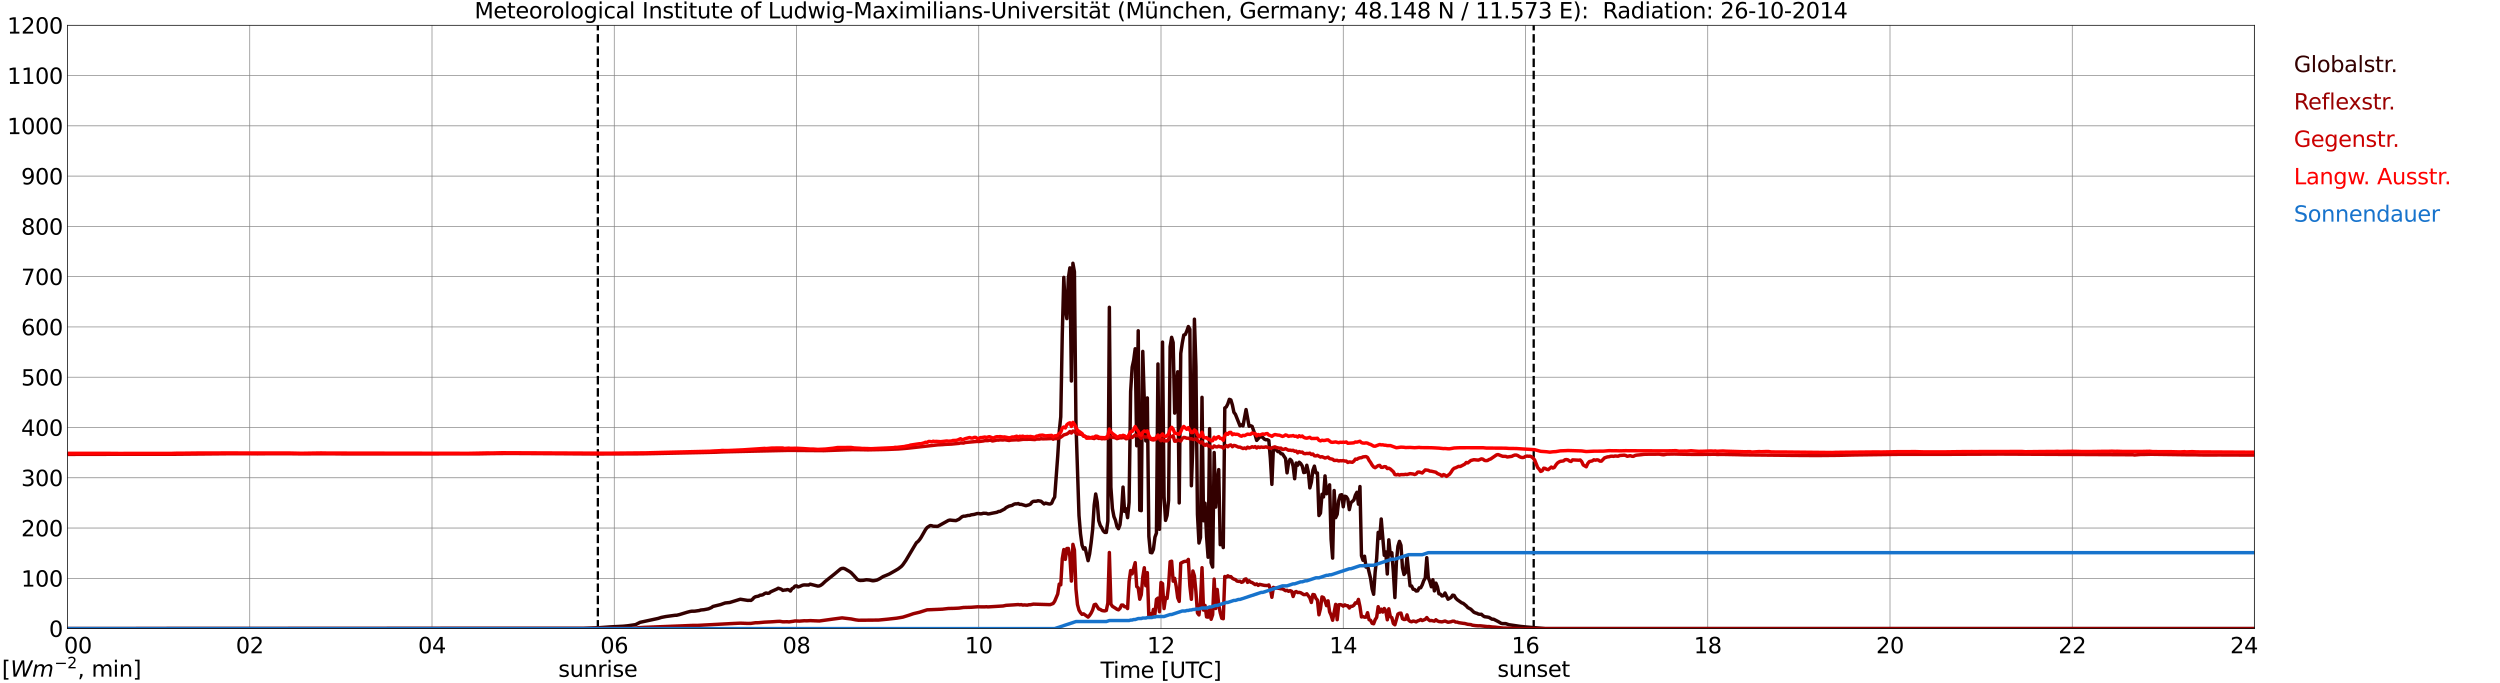 <?xml version="1.0" encoding="utf-8" standalone="no"?>
<!DOCTYPE svg PUBLIC "-//W3C//DTD SVG 1.1//EN"
  "http://www.w3.org/Graphics/SVG/1.1/DTD/svg11.dtd">
<svg xmlns:xlink="http://www.w3.org/1999/xlink" width="1085.4pt" height="296.64pt" viewBox="0 0 1085.4 296.64" xmlns="http://www.w3.org/2000/svg" version="1.1">
 <defs>
  <style type="text/css">*{stroke-linejoin: round; stroke-linecap: butt}</style>
 </defs>
 <g id="figure_1">
  <g id="patch_1">
   <path d="M 0 296.64 
L 1085.4 296.64 
L 1085.4 0 
L 0 0 
z
" style="fill: #ffffff"/>
  </g>
  <g id="axes_1">
   <g id="patch_2">
    <path d="M 29.306 272.909 
L 978.814 272.909 
L 978.814 10.976 
L 29.306 10.976 
z
" style="fill: #ffffff"/>
   </g>
   <g id="patch_3">
    <path d="M 978.814 272.909 
L 978.814 272.909 
L 978.814 10.976 
L 978.814 10.976 
z
" clip-path="url(#p67bb17f75b)" style="fill: #d3d3d3; opacity: 0.25; stroke: #d3d3d3; stroke-linejoin: miter"/>
   </g>
   <g id="matplotlib.axis_1">
    <g id="xtick_1">
     <g id="line2d_1">
      <path d="M 29.306 272.909 
L 29.306 10.976 
" clip-path="url(#p67bb17f75b)" style="fill: none; stroke: #808080; stroke-width: 0.3; stroke-linecap: square"/>
     </g>
     <g id="line2d_2"/>
     <g id="text_1">
      <!--    00 -->
      <g transform="translate(18.733 283.627) scale(0.095 -0.095)">
       <defs>
        <path id="DejaVuSans-20" transform="scale(0.016)"/>
        <path id="DejaVuSans-30" d="M 2034 4250 
Q 1547 4250 1301 3770 
Q 1056 3291 1056 2328 
Q 1056 1369 1301 889 
Q 1547 409 2034 409 
Q 2525 409 2770 889 
Q 3016 1369 3016 2328 
Q 3016 3291 2770 3770 
Q 2525 4250 2034 4250 
z
M 2034 4750 
Q 2819 4750 3233 4129 
Q 3647 3509 3647 2328 
Q 3647 1150 3233 529 
Q 2819 -91 2034 -91 
Q 1250 -91 836 529 
Q 422 1150 422 2328 
Q 422 3509 836 4129 
Q 1250 4750 2034 4750 
z
" transform="scale(0.016)"/>
       </defs>
       <use xlink:href="#DejaVuSans-20"/>
       <use xlink:href="#DejaVuSans-20" transform="translate(31.787 0)"/>
       <use xlink:href="#DejaVuSans-20" transform="translate(63.574 0)"/>
       <use xlink:href="#DejaVuSans-30" transform="translate(95.361 0)"/>
       <use xlink:href="#DejaVuSans-30" transform="translate(158.984 0)"/>
      </g>
     </g>
    </g>
    <g id="xtick_2">
     <g id="line2d_3">
      <path d="M 108.431 272.909 
L 108.431 10.976 
" clip-path="url(#p67bb17f75b)" style="fill: none; stroke: #808080; stroke-width: 0.3; stroke-linecap: square"/>
     </g>
     <g id="line2d_4"/>
     <g id="text_2">
      <!-- 02 -->
      <g transform="translate(102.387 283.627) scale(0.095 -0.095)">
       <defs>
        <path id="DejaVuSans-32" d="M 1228 531 
L 3431 531 
L 3431 0 
L 469 0 
L 469 531 
Q 828 903 1448 1529 
Q 2069 2156 2228 2338 
Q 2531 2678 2651 2914 
Q 2772 3150 2772 3378 
Q 2772 3750 2511 3984 
Q 2250 4219 1831 4219 
Q 1534 4219 1204 4116 
Q 875 4013 500 3803 
L 500 4441 
Q 881 4594 1212 4672 
Q 1544 4750 1819 4750 
Q 2544 4750 2975 4387 
Q 3406 4025 3406 3419 
Q 3406 3131 3298 2873 
Q 3191 2616 2906 2266 
Q 2828 2175 2409 1742 
Q 1991 1309 1228 531 
z
" transform="scale(0.016)"/>
       </defs>
       <use xlink:href="#DejaVuSans-30"/>
       <use xlink:href="#DejaVuSans-32" transform="translate(63.623 0)"/>
      </g>
     </g>
    </g>
    <g id="xtick_3">
     <g id="line2d_5">
      <path d="M 187.557 272.909 
L 187.557 10.976 
" clip-path="url(#p67bb17f75b)" style="fill: none; stroke: #808080; stroke-width: 0.3; stroke-linecap: square"/>
     </g>
     <g id="line2d_6"/>
     <g id="text_3">
      <!-- 04 -->
      <g transform="translate(181.513 283.627) scale(0.095 -0.095)">
       <defs>
        <path id="DejaVuSans-34" d="M 2419 4116 
L 825 1625 
L 2419 1625 
L 2419 4116 
z
M 2253 4666 
L 3047 4666 
L 3047 1625 
L 3713 1625 
L 3713 1100 
L 3047 1100 
L 3047 0 
L 2419 0 
L 2419 1100 
L 313 1100 
L 313 1709 
L 2253 4666 
z
" transform="scale(0.016)"/>
       </defs>
       <use xlink:href="#DejaVuSans-30"/>
       <use xlink:href="#DejaVuSans-34" transform="translate(63.623 0)"/>
      </g>
     </g>
    </g>
    <g id="xtick_4">
     <g id="line2d_7">
      <path d="M 266.683 272.909 
L 266.683 10.976 
" clip-path="url(#p67bb17f75b)" style="fill: none; stroke: #808080; stroke-width: 0.3; stroke-linecap: square"/>
     </g>
     <g id="line2d_8"/>
     <g id="text_4">
      <!-- 06 -->
      <g transform="translate(260.638 283.627) scale(0.095 -0.095)">
       <defs>
        <path id="DejaVuSans-36" d="M 2113 2584 
Q 1688 2584 1439 2293 
Q 1191 2003 1191 1497 
Q 1191 994 1439 701 
Q 1688 409 2113 409 
Q 2538 409 2786 701 
Q 3034 994 3034 1497 
Q 3034 2003 2786 2293 
Q 2538 2584 2113 2584 
z
M 3366 4563 
L 3366 3988 
Q 3128 4100 2886 4159 
Q 2644 4219 2406 4219 
Q 1781 4219 1451 3797 
Q 1122 3375 1075 2522 
Q 1259 2794 1537 2939 
Q 1816 3084 2150 3084 
Q 2853 3084 3261 2657 
Q 3669 2231 3669 1497 
Q 3669 778 3244 343 
Q 2819 -91 2113 -91 
Q 1303 -91 875 529 
Q 447 1150 447 2328 
Q 447 3434 972 4092 
Q 1497 4750 2381 4750 
Q 2619 4750 2861 4703 
Q 3103 4656 3366 4563 
z
" transform="scale(0.016)"/>
       </defs>
       <use xlink:href="#DejaVuSans-30"/>
       <use xlink:href="#DejaVuSans-36" transform="translate(63.623 0)"/>
      </g>
     </g>
    </g>
    <g id="xtick_5">
     <g id="line2d_9">
      <path d="M 345.808 272.909 
L 345.808 10.976 
" clip-path="url(#p67bb17f75b)" style="fill: none; stroke: #808080; stroke-width: 0.3; stroke-linecap: square"/>
     </g>
     <g id="line2d_10"/>
     <g id="text_5">
      <!-- 08 -->
      <g transform="translate(339.764 283.627) scale(0.095 -0.095)">
       <defs>
        <path id="DejaVuSans-38" d="M 2034 2216 
Q 1584 2216 1326 1975 
Q 1069 1734 1069 1313 
Q 1069 891 1326 650 
Q 1584 409 2034 409 
Q 2484 409 2743 651 
Q 3003 894 3003 1313 
Q 3003 1734 2745 1975 
Q 2488 2216 2034 2216 
z
M 1403 2484 
Q 997 2584 770 2862 
Q 544 3141 544 3541 
Q 544 4100 942 4425 
Q 1341 4750 2034 4750 
Q 2731 4750 3128 4425 
Q 3525 4100 3525 3541 
Q 3525 3141 3298 2862 
Q 3072 2584 2669 2484 
Q 3125 2378 3379 2068 
Q 3634 1759 3634 1313 
Q 3634 634 3220 271 
Q 2806 -91 2034 -91 
Q 1263 -91 848 271 
Q 434 634 434 1313 
Q 434 1759 690 2068 
Q 947 2378 1403 2484 
z
M 1172 3481 
Q 1172 3119 1398 2916 
Q 1625 2713 2034 2713 
Q 2441 2713 2670 2916 
Q 2900 3119 2900 3481 
Q 2900 3844 2670 4047 
Q 2441 4250 2034 4250 
Q 1625 4250 1398 4047 
Q 1172 3844 1172 3481 
z
" transform="scale(0.016)"/>
       </defs>
       <use xlink:href="#DejaVuSans-30"/>
       <use xlink:href="#DejaVuSans-38" transform="translate(63.623 0)"/>
      </g>
     </g>
    </g>
    <g id="xtick_6">
     <g id="line2d_11">
      <path d="M 424.934 272.909 
L 424.934 10.976 
" clip-path="url(#p67bb17f75b)" style="fill: none; stroke: #808080; stroke-width: 0.3; stroke-linecap: square"/>
     </g>
     <g id="line2d_12"/>
     <g id="text_6">
      <!-- 10 -->
      <g transform="translate(418.89 283.627) scale(0.095 -0.095)">
       <defs>
        <path id="DejaVuSans-31" d="M 794 531 
L 1825 531 
L 1825 4091 
L 703 3866 
L 703 4441 
L 1819 4666 
L 2450 4666 
L 2450 531 
L 3481 531 
L 3481 0 
L 794 0 
L 794 531 
z
" transform="scale(0.016)"/>
       </defs>
       <use xlink:href="#DejaVuSans-31"/>
       <use xlink:href="#DejaVuSans-30" transform="translate(63.623 0)"/>
      </g>
     </g>
    </g>
    <g id="xtick_7">
     <g id="line2d_13">
      <path d="M 504.06 272.909 
L 504.06 10.976 
" clip-path="url(#p67bb17f75b)" style="fill: none; stroke: #808080; stroke-width: 0.3; stroke-linecap: square"/>
     </g>
     <g id="line2d_14"/>
     <g id="text_7">
      <!-- 12 -->
      <g transform="translate(498.015 283.627) scale(0.095 -0.095)">
       <use xlink:href="#DejaVuSans-31"/>
       <use xlink:href="#DejaVuSans-32" transform="translate(63.623 0)"/>
      </g>
     </g>
    </g>
    <g id="xtick_8">
     <g id="line2d_15">
      <path d="M 583.185 272.909 
L 583.185 10.976 
" clip-path="url(#p67bb17f75b)" style="fill: none; stroke: #808080; stroke-width: 0.3; stroke-linecap: square"/>
     </g>
     <g id="line2d_16"/>
     <g id="text_8">
      <!-- 14 -->
      <g transform="translate(577.141 283.627) scale(0.095 -0.095)">
       <use xlink:href="#DejaVuSans-31"/>
       <use xlink:href="#DejaVuSans-34" transform="translate(63.623 0)"/>
      </g>
     </g>
    </g>
    <g id="xtick_9">
     <g id="line2d_17">
      <path d="M 662.311 272.909 
L 662.311 10.976 
" clip-path="url(#p67bb17f75b)" style="fill: none; stroke: #808080; stroke-width: 0.3; stroke-linecap: square"/>
     </g>
     <g id="line2d_18"/>
     <g id="text_9">
      <!-- 16 -->
      <g transform="translate(656.267 283.627) scale(0.095 -0.095)">
       <use xlink:href="#DejaVuSans-31"/>
       <use xlink:href="#DejaVuSans-36" transform="translate(63.623 0)"/>
      </g>
     </g>
    </g>
    <g id="xtick_10">
     <g id="line2d_19">
      <path d="M 741.437 272.909 
L 741.437 10.976 
" clip-path="url(#p67bb17f75b)" style="fill: none; stroke: #808080; stroke-width: 0.3; stroke-linecap: square"/>
     </g>
     <g id="line2d_20"/>
     <g id="text_10">
      <!-- 18 -->
      <g transform="translate(735.392 283.627) scale(0.095 -0.095)">
       <use xlink:href="#DejaVuSans-31"/>
       <use xlink:href="#DejaVuSans-38" transform="translate(63.623 0)"/>
      </g>
     </g>
    </g>
    <g id="xtick_11">
     <g id="line2d_21">
      <path d="M 820.562 272.909 
L 820.562 10.976 
" clip-path="url(#p67bb17f75b)" style="fill: none; stroke: #808080; stroke-width: 0.3; stroke-linecap: square"/>
     </g>
     <g id="line2d_22"/>
     <g id="text_11">
      <!-- 20 -->
      <g transform="translate(814.518 283.627) scale(0.095 -0.095)">
       <use xlink:href="#DejaVuSans-32"/>
       <use xlink:href="#DejaVuSans-30" transform="translate(63.623 0)"/>
      </g>
     </g>
    </g>
    <g id="xtick_12">
     <g id="line2d_23">
      <path d="M 899.688 272.909 
L 899.688 10.976 
" clip-path="url(#p67bb17f75b)" style="fill: none; stroke: #808080; stroke-width: 0.3; stroke-linecap: square"/>
     </g>
     <g id="line2d_24"/>
     <g id="text_12">
      <!-- 22 -->
      <g transform="translate(893.644 283.627) scale(0.095 -0.095)">
       <use xlink:href="#DejaVuSans-32"/>
       <use xlink:href="#DejaVuSans-32" transform="translate(63.623 0)"/>
      </g>
     </g>
    </g>
    <g id="xtick_13">
     <g id="line2d_25">
      <path d="M 978.814 272.909 
L 978.814 10.976 
" clip-path="url(#p67bb17f75b)" style="fill: none; stroke: #808080; stroke-width: 0.3; stroke-linecap: square"/>
     </g>
     <g id="line2d_26"/>
     <g id="text_13">
      <!-- 24    -->
      <g transform="translate(968.241 283.627) scale(0.095 -0.095)">
       <use xlink:href="#DejaVuSans-32"/>
       <use xlink:href="#DejaVuSans-34" transform="translate(63.623 0)"/>
       <use xlink:href="#DejaVuSans-20" transform="translate(127.246 0)"/>
       <use xlink:href="#DejaVuSans-20" transform="translate(159.033 0)"/>
       <use xlink:href="#DejaVuSans-20" transform="translate(190.82 0)"/>
      </g>
     </g>
    </g>
    <g id="text_14">
     <!-- Time [UTC] -->
     <g transform="translate(477.806 294.322) scale(0.095 -0.095)">
      <defs>
       <path id="DejaVuSans-54" d="M -19 4666 
L 3928 4666 
L 3928 4134 
L 2272 4134 
L 2272 0 
L 1638 0 
L 1638 4134 
L -19 4134 
L -19 4666 
z
" transform="scale(0.016)"/>
       <path id="DejaVuSans-69" d="M 603 3500 
L 1178 3500 
L 1178 0 
L 603 0 
L 603 3500 
z
M 603 4863 
L 1178 4863 
L 1178 4134 
L 603 4134 
L 603 4863 
z
" transform="scale(0.016)"/>
       <path id="DejaVuSans-6d" d="M 3328 2828 
Q 3544 3216 3844 3400 
Q 4144 3584 4550 3584 
Q 5097 3584 5394 3201 
Q 5691 2819 5691 2113 
L 5691 0 
L 5113 0 
L 5113 2094 
Q 5113 2597 4934 2840 
Q 4756 3084 4391 3084 
Q 3944 3084 3684 2787 
Q 3425 2491 3425 1978 
L 3425 0 
L 2847 0 
L 2847 2094 
Q 2847 2600 2669 2842 
Q 2491 3084 2119 3084 
Q 1678 3084 1418 2786 
Q 1159 2488 1159 1978 
L 1159 0 
L 581 0 
L 581 3500 
L 1159 3500 
L 1159 2956 
Q 1356 3278 1631 3431 
Q 1906 3584 2284 3584 
Q 2666 3584 2933 3390 
Q 3200 3197 3328 2828 
z
" transform="scale(0.016)"/>
       <path id="DejaVuSans-65" d="M 3597 1894 
L 3597 1613 
L 953 1613 
Q 991 1019 1311 708 
Q 1631 397 2203 397 
Q 2534 397 2845 478 
Q 3156 559 3463 722 
L 3463 178 
Q 3153 47 2828 -22 
Q 2503 -91 2169 -91 
Q 1331 -91 842 396 
Q 353 884 353 1716 
Q 353 2575 817 3079 
Q 1281 3584 2069 3584 
Q 2775 3584 3186 3129 
Q 3597 2675 3597 1894 
z
M 3022 2063 
Q 3016 2534 2758 2815 
Q 2500 3097 2075 3097 
Q 1594 3097 1305 2825 
Q 1016 2553 972 2059 
L 3022 2063 
z
" transform="scale(0.016)"/>
       <path id="DejaVuSans-5b" d="M 550 4863 
L 1875 4863 
L 1875 4416 
L 1125 4416 
L 1125 -397 
L 1875 -397 
L 1875 -844 
L 550 -844 
L 550 4863 
z
" transform="scale(0.016)"/>
       <path id="DejaVuSans-55" d="M 556 4666 
L 1191 4666 
L 1191 1831 
Q 1191 1081 1462 751 
Q 1734 422 2344 422 
Q 2950 422 3222 751 
Q 3494 1081 3494 1831 
L 3494 4666 
L 4128 4666 
L 4128 1753 
Q 4128 841 3676 375 
Q 3225 -91 2344 -91 
Q 1459 -91 1007 375 
Q 556 841 556 1753 
L 556 4666 
z
" transform="scale(0.016)"/>
       <path id="DejaVuSans-43" d="M 4122 4306 
L 4122 3641 
Q 3803 3938 3442 4084 
Q 3081 4231 2675 4231 
Q 1875 4231 1450 3742 
Q 1025 3253 1025 2328 
Q 1025 1406 1450 917 
Q 1875 428 2675 428 
Q 3081 428 3442 575 
Q 3803 722 4122 1019 
L 4122 359 
Q 3791 134 3420 21 
Q 3050 -91 2638 -91 
Q 1578 -91 968 557 
Q 359 1206 359 2328 
Q 359 3453 968 4101 
Q 1578 4750 2638 4750 
Q 3056 4750 3426 4639 
Q 3797 4528 4122 4306 
z
" transform="scale(0.016)"/>
       <path id="DejaVuSans-5d" d="M 1947 4863 
L 1947 -844 
L 622 -844 
L 622 -397 
L 1369 -397 
L 1369 4416 
L 622 4416 
L 622 4863 
L 1947 4863 
z
" transform="scale(0.016)"/>
      </defs>
      <use xlink:href="#DejaVuSans-54"/>
      <use xlink:href="#DejaVuSans-69" transform="translate(57.959 0)"/>
      <use xlink:href="#DejaVuSans-6d" transform="translate(85.742 0)"/>
      <use xlink:href="#DejaVuSans-65" transform="translate(183.154 0)"/>
      <use xlink:href="#DejaVuSans-20" transform="translate(244.678 0)"/>
      <use xlink:href="#DejaVuSans-5b" transform="translate(276.465 0)"/>
      <use xlink:href="#DejaVuSans-55" transform="translate(315.479 0)"/>
      <use xlink:href="#DejaVuSans-54" transform="translate(388.672 0)"/>
      <use xlink:href="#DejaVuSans-43" transform="translate(443.881 0)"/>
      <use xlink:href="#DejaVuSans-5d" transform="translate(513.705 0)"/>
     </g>
    </g>
   </g>
   <g id="matplotlib.axis_2">
    <g id="ytick_1">
     <g id="line2d_27">
      <path d="M 29.306 272.909 
L 978.814 272.909 
" clip-path="url(#p67bb17f75b)" style="fill: none; stroke: #808080; stroke-width: 0.3; stroke-linecap: square"/>
     </g>
     <g id="line2d_28"/>
     <g id="text_15">
      <!-- 0 -->
      <g transform="translate(21.261 276.518) scale(0.095 -0.095)">
       <use xlink:href="#DejaVuSans-30"/>
      </g>
     </g>
    </g>
    <g id="ytick_2">
     <g id="line2d_29">
      <path d="M 29.306 251.081 
L 978.814 251.081 
" clip-path="url(#p67bb17f75b)" style="fill: none; stroke: #808080; stroke-width: 0.3; stroke-linecap: square"/>
     </g>
     <g id="line2d_30"/>
     <g id="text_16">
      <!-- 100 -->
      <g transform="translate(9.173 254.69) scale(0.095 -0.095)">
       <use xlink:href="#DejaVuSans-31"/>
       <use xlink:href="#DejaVuSans-30" transform="translate(63.623 0)"/>
       <use xlink:href="#DejaVuSans-30" transform="translate(127.246 0)"/>
      </g>
     </g>
    </g>
    <g id="ytick_3">
     <g id="line2d_31">
      <path d="M 29.306 229.253 
L 978.814 229.253 
" clip-path="url(#p67bb17f75b)" style="fill: none; stroke: #808080; stroke-width: 0.3; stroke-linecap: square"/>
     </g>
     <g id="line2d_32"/>
     <g id="text_17">
      <!-- 200 -->
      <g transform="translate(9.173 232.863) scale(0.095 -0.095)">
       <use xlink:href="#DejaVuSans-32"/>
       <use xlink:href="#DejaVuSans-30" transform="translate(63.623 0)"/>
       <use xlink:href="#DejaVuSans-30" transform="translate(127.246 0)"/>
      </g>
     </g>
    </g>
    <g id="ytick_4">
     <g id="line2d_33">
      <path d="M 29.306 207.426 
L 978.814 207.426 
" clip-path="url(#p67bb17f75b)" style="fill: none; stroke: #808080; stroke-width: 0.3; stroke-linecap: square"/>
     </g>
     <g id="line2d_34"/>
     <g id="text_18">
      <!-- 300 -->
      <g transform="translate(9.173 211.035) scale(0.095 -0.095)">
       <defs>
        <path id="DejaVuSans-33" d="M 2597 2516 
Q 3050 2419 3304 2112 
Q 3559 1806 3559 1356 
Q 3559 666 3084 287 
Q 2609 -91 1734 -91 
Q 1441 -91 1130 -33 
Q 819 25 488 141 
L 488 750 
Q 750 597 1062 519 
Q 1375 441 1716 441 
Q 2309 441 2620 675 
Q 2931 909 2931 1356 
Q 2931 1769 2642 2001 
Q 2353 2234 1838 2234 
L 1294 2234 
L 1294 2753 
L 1863 2753 
Q 2328 2753 2575 2939 
Q 2822 3125 2822 3475 
Q 2822 3834 2567 4026 
Q 2313 4219 1838 4219 
Q 1578 4219 1281 4162 
Q 984 4106 628 3988 
L 628 4550 
Q 988 4650 1302 4700 
Q 1616 4750 1894 4750 
Q 2613 4750 3031 4423 
Q 3450 4097 3450 3541 
Q 3450 3153 3228 2886 
Q 3006 2619 2597 2516 
z
" transform="scale(0.016)"/>
       </defs>
       <use xlink:href="#DejaVuSans-33"/>
       <use xlink:href="#DejaVuSans-30" transform="translate(63.623 0)"/>
       <use xlink:href="#DejaVuSans-30" transform="translate(127.246 0)"/>
      </g>
     </g>
    </g>
    <g id="ytick_5">
     <g id="line2d_35">
      <path d="M 29.306 185.598 
L 978.814 185.598 
" clip-path="url(#p67bb17f75b)" style="fill: none; stroke: #808080; stroke-width: 0.3; stroke-linecap: square"/>
     </g>
     <g id="line2d_36"/>
     <g id="text_19">
      <!-- 400 -->
      <g transform="translate(9.173 189.207) scale(0.095 -0.095)">
       <use xlink:href="#DejaVuSans-34"/>
       <use xlink:href="#DejaVuSans-30" transform="translate(63.623 0)"/>
       <use xlink:href="#DejaVuSans-30" transform="translate(127.246 0)"/>
      </g>
     </g>
    </g>
    <g id="ytick_6">
     <g id="line2d_37">
      <path d="M 29.306 163.77 
L 978.814 163.77 
" clip-path="url(#p67bb17f75b)" style="fill: none; stroke: #808080; stroke-width: 0.3; stroke-linecap: square"/>
     </g>
     <g id="line2d_38"/>
     <g id="text_20">
      <!-- 500 -->
      <g transform="translate(9.173 167.379) scale(0.095 -0.095)">
       <defs>
        <path id="DejaVuSans-35" d="M 691 4666 
L 3169 4666 
L 3169 4134 
L 1269 4134 
L 1269 2991 
Q 1406 3038 1543 3061 
Q 1681 3084 1819 3084 
Q 2600 3084 3056 2656 
Q 3513 2228 3513 1497 
Q 3513 744 3044 326 
Q 2575 -91 1722 -91 
Q 1428 -91 1123 -41 
Q 819 9 494 109 
L 494 744 
Q 775 591 1075 516 
Q 1375 441 1709 441 
Q 2250 441 2565 725 
Q 2881 1009 2881 1497 
Q 2881 1984 2565 2268 
Q 2250 2553 1709 2553 
Q 1456 2553 1204 2497 
Q 953 2441 691 2322 
L 691 4666 
z
" transform="scale(0.016)"/>
       </defs>
       <use xlink:href="#DejaVuSans-35"/>
       <use xlink:href="#DejaVuSans-30" transform="translate(63.623 0)"/>
       <use xlink:href="#DejaVuSans-30" transform="translate(127.246 0)"/>
      </g>
     </g>
    </g>
    <g id="ytick_7">
     <g id="line2d_39">
      <path d="M 29.306 141.942 
L 978.814 141.942 
" clip-path="url(#p67bb17f75b)" style="fill: none; stroke: #808080; stroke-width: 0.3; stroke-linecap: square"/>
     </g>
     <g id="line2d_40"/>
     <g id="text_21">
      <!-- 600 -->
      <g transform="translate(9.173 145.551) scale(0.095 -0.095)">
       <use xlink:href="#DejaVuSans-36"/>
       <use xlink:href="#DejaVuSans-30" transform="translate(63.623 0)"/>
       <use xlink:href="#DejaVuSans-30" transform="translate(127.246 0)"/>
      </g>
     </g>
    </g>
    <g id="ytick_8">
     <g id="line2d_41">
      <path d="M 29.306 120.114 
L 978.814 120.114 
" clip-path="url(#p67bb17f75b)" style="fill: none; stroke: #808080; stroke-width: 0.3; stroke-linecap: square"/>
     </g>
     <g id="line2d_42"/>
     <g id="text_22">
      <!-- 700 -->
      <g transform="translate(9.173 123.724) scale(0.095 -0.095)">
       <defs>
        <path id="DejaVuSans-37" d="M 525 4666 
L 3525 4666 
L 3525 4397 
L 1831 0 
L 1172 0 
L 2766 4134 
L 525 4134 
L 525 4666 
z
" transform="scale(0.016)"/>
       </defs>
       <use xlink:href="#DejaVuSans-37"/>
       <use xlink:href="#DejaVuSans-30" transform="translate(63.623 0)"/>
       <use xlink:href="#DejaVuSans-30" transform="translate(127.246 0)"/>
      </g>
     </g>
    </g>
    <g id="ytick_9">
     <g id="line2d_43">
      <path d="M 29.306 98.287 
L 978.814 98.287 
" clip-path="url(#p67bb17f75b)" style="fill: none; stroke: #808080; stroke-width: 0.3; stroke-linecap: square"/>
     </g>
     <g id="line2d_44"/>
     <g id="text_23">
      <!-- 800 -->
      <g transform="translate(9.173 101.896) scale(0.095 -0.095)">
       <use xlink:href="#DejaVuSans-38"/>
       <use xlink:href="#DejaVuSans-30" transform="translate(63.623 0)"/>
       <use xlink:href="#DejaVuSans-30" transform="translate(127.246 0)"/>
      </g>
     </g>
    </g>
    <g id="ytick_10">
     <g id="line2d_45">
      <path d="M 29.306 76.459 
L 978.814 76.459 
" clip-path="url(#p67bb17f75b)" style="fill: none; stroke: #808080; stroke-width: 0.3; stroke-linecap: square"/>
     </g>
     <g id="line2d_46"/>
     <g id="text_24">
      <!-- 900 -->
      <g transform="translate(9.173 80.068) scale(0.095 -0.095)">
       <defs>
        <path id="DejaVuSans-39" d="M 703 97 
L 703 672 
Q 941 559 1184 500 
Q 1428 441 1663 441 
Q 2288 441 2617 861 
Q 2947 1281 2994 2138 
Q 2813 1869 2534 1725 
Q 2256 1581 1919 1581 
Q 1219 1581 811 2004 
Q 403 2428 403 3163 
Q 403 3881 828 4315 
Q 1253 4750 1959 4750 
Q 2769 4750 3195 4129 
Q 3622 3509 3622 2328 
Q 3622 1225 3098 567 
Q 2575 -91 1691 -91 
Q 1453 -91 1209 -44 
Q 966 3 703 97 
z
M 1959 2075 
Q 2384 2075 2632 2365 
Q 2881 2656 2881 3163 
Q 2881 3666 2632 3958 
Q 2384 4250 1959 4250 
Q 1534 4250 1286 3958 
Q 1038 3666 1038 3163 
Q 1038 2656 1286 2365 
Q 1534 2075 1959 2075 
z
" transform="scale(0.016)"/>
       </defs>
       <use xlink:href="#DejaVuSans-39"/>
       <use xlink:href="#DejaVuSans-30" transform="translate(63.623 0)"/>
       <use xlink:href="#DejaVuSans-30" transform="translate(127.246 0)"/>
      </g>
     </g>
    </g>
    <g id="ytick_11">
     <g id="line2d_47">
      <path d="M 29.306 54.631 
L 978.814 54.631 
" clip-path="url(#p67bb17f75b)" style="fill: none; stroke: #808080; stroke-width: 0.3; stroke-linecap: square"/>
     </g>
     <g id="line2d_48"/>
     <g id="text_25">
      <!-- 1000 -->
      <g transform="translate(3.128 58.24) scale(0.095 -0.095)">
       <use xlink:href="#DejaVuSans-31"/>
       <use xlink:href="#DejaVuSans-30" transform="translate(63.623 0)"/>
       <use xlink:href="#DejaVuSans-30" transform="translate(127.246 0)"/>
       <use xlink:href="#DejaVuSans-30" transform="translate(190.869 0)"/>
      </g>
     </g>
    </g>
    <g id="ytick_12">
     <g id="line2d_49">
      <path d="M 29.306 32.803 
L 978.814 32.803 
" clip-path="url(#p67bb17f75b)" style="fill: none; stroke: #808080; stroke-width: 0.3; stroke-linecap: square"/>
     </g>
     <g id="line2d_50"/>
     <g id="text_26">
      <!-- 1100 -->
      <g transform="translate(3.128 36.413) scale(0.095 -0.095)">
       <use xlink:href="#DejaVuSans-31"/>
       <use xlink:href="#DejaVuSans-31" transform="translate(63.623 0)"/>
       <use xlink:href="#DejaVuSans-30" transform="translate(127.246 0)"/>
       <use xlink:href="#DejaVuSans-30" transform="translate(190.869 0)"/>
      </g>
     </g>
    </g>
    <g id="ytick_13">
     <g id="line2d_51">
      <path d="M 29.306 10.976 
L 978.814 10.976 
" clip-path="url(#p67bb17f75b)" style="fill: none; stroke: #808080; stroke-width: 0.3; stroke-linecap: square"/>
     </g>
     <g id="line2d_52"/>
     <g id="text_27">
      <!-- 1200 -->
      <g transform="translate(3.128 14.585) scale(0.095 -0.095)">
       <use xlink:href="#DejaVuSans-31"/>
       <use xlink:href="#DejaVuSans-32" transform="translate(63.623 0)"/>
       <use xlink:href="#DejaVuSans-30" transform="translate(127.246 0)"/>
       <use xlink:href="#DejaVuSans-30" transform="translate(190.869 0)"/>
      </g>
     </g>
    </g>
   </g>
   <g id="line2d_53">
    <path d="M 259.561 272.909 
L 259.561 10.976 
" clip-path="url(#p67bb17f75b)" style="fill: none; stroke-dasharray: 3.7,1.6; stroke-dashoffset: 0; stroke: #000000"/>
   </g>
   <g id="line2d_54">
    <path d="M 665.872 272.909 
L 665.872 10.976 
" clip-path="url(#p67bb17f75b)" style="fill: none; stroke-dasharray: 3.7,1.6; stroke-dashoffset: 0; stroke: #000000"/>
   </g>
   <g id="line2d_55">
    <path d="M 29.306 272.909 
L 253.495 272.841 
L 255.473 272.741 
L 260.089 272.52 
L 264.705 272.18 
L 270.639 271.876 
L 272.617 271.676 
L 275.914 271.193 
L 277.892 270.189 
L 285.805 268.48 
L 287.124 268.059 
L 289.102 267.677 
L 293.058 267.133 
L 293.717 267.133 
L 295.036 266.812 
L 298.333 265.808 
L 299.652 265.466 
L 300.311 265.365 
L 301.63 265.345 
L 303.608 265.064 
L 304.267 264.843 
L 305.586 264.721 
L 307.564 264.339 
L 308.883 263.778 
L 309.543 263.296 
L 310.861 262.973 
L 312.839 262.49 
L 314.818 261.788 
L 316.136 261.648 
L 316.796 261.587 
L 321.411 260.159 
L 324.708 260.683 
L 325.368 260.622 
L 326.027 260.683 
L 326.686 260.201 
L 327.346 259.456 
L 328.005 259.074 
L 329.324 258.812 
L 329.983 258.411 
L 330.643 258.372 
L 331.302 258.171 
L 331.961 257.688 
L 332.621 257.446 
L 333.28 257.608 
L 333.94 257.507 
L 334.599 256.944 
L 337.236 255.759 
L 337.896 255.377 
L 339.215 255.818 
L 339.874 256.342 
L 340.533 256.18 
L 341.193 256.141 
L 341.852 255.96 
L 342.512 256.119 
L 343.171 256.601 
L 343.83 255.578 
L 344.49 255.235 
L 345.149 254.471 
L 345.808 254.351 
L 346.468 254.814 
L 347.127 254.632 
L 348.446 254.069 
L 349.105 253.949 
L 351.083 254.008 
L 351.743 253.626 
L 355.04 254.451 
L 355.699 254.39 
L 356.359 254.089 
L 357.018 253.626 
L 358.337 252.382 
L 362.293 249.226 
L 364.93 247.015 
L 365.59 246.774 
L 366.249 246.753 
L 366.909 246.995 
L 368.887 248.16 
L 369.546 248.663 
L 370.865 250.049 
L 372.184 251.557 
L 372.843 251.9 
L 373.502 252.02 
L 374.821 251.959 
L 376.14 251.699 
L 377.459 251.819 
L 378.777 252.14 
L 379.437 252.12 
L 380.756 251.838 
L 382.074 251.175 
L 383.393 250.33 
L 384.712 249.808 
L 386.031 249.245 
L 388.668 247.759 
L 389.987 246.975 
L 391.306 245.949 
L 391.965 245.227 
L 393.284 243.337 
L 397.24 236.683 
L 397.899 235.599 
L 398.559 235.097 
L 399.218 234.333 
L 399.878 233.368 
L 401.856 229.891 
L 402.515 229.046 
L 403.834 228.182 
L 404.493 228.243 
L 405.153 228.463 
L 407.131 228.524 
L 410.428 226.695 
L 411.746 225.951 
L 412.406 225.789 
L 413.725 225.931 
L 415.043 226.032 
L 416.362 225.429 
L 417.681 224.342 
L 418.34 224.102 
L 419 224.102 
L 420.318 223.779 
L 420.978 223.779 
L 421.637 223.519 
L 422.956 223.338 
L 424.275 222.956 
L 424.934 222.956 
L 425.593 223.096 
L 426.253 223.037 
L 426.912 222.836 
L 428.231 222.875 
L 428.89 223.137 
L 429.55 223.076 
L 430.869 222.794 
L 432.847 222.412 
L 433.506 222.072 
L 434.165 222.03 
L 436.144 220.987 
L 436.803 220.382 
L 438.122 219.719 
L 439.44 219.418 
L 440.1 218.977 
L 440.759 218.754 
L 441.419 218.776 
L 442.078 218.614 
L 442.737 218.977 
L 443.397 218.957 
L 445.375 219.56 
L 446.694 219.197 
L 447.353 218.876 
L 448.012 218.032 
L 448.672 217.65 
L 449.991 217.61 
L 450.65 217.388 
L 451.969 217.63 
L 453.287 218.796 
L 453.947 218.433 
L 455.266 218.776 
L 455.925 218.835 
L 456.584 218.475 
L 457.244 216.927 
L 457.903 215.801 
L 459.222 197.992 
L 459.881 187.34 
L 460.541 180.988 
L 461.2 145.051 
L 461.859 120.429 
L 462.519 133.796 
L 463.178 138.338 
L 463.838 120.732 
L 464.497 116.29 
L 465.156 165.431 
L 465.816 114.3 
L 466.475 118.017 
L 467.134 183.804 
L 468.453 223.82 
L 469.113 231.739 
L 469.772 236.622 
L 470.431 238.393 
L 471.091 237.829 
L 472.409 243.417 
L 473.069 240.503 
L 473.728 235.679 
L 474.388 229.79 
L 475.047 219.298 
L 475.706 214.474 
L 476.366 218.032 
L 477.025 226.032 
L 477.685 228.101 
L 478.344 229.166 
L 479.003 230.493 
L 479.663 231.137 
L 480.322 231.157 
L 480.981 226.232 
L 481.641 133.414 
L 482.3 211.499 
L 482.96 220.764 
L 483.619 224.283 
L 484.278 225.87 
L 484.938 228.583 
L 485.597 229.548 
L 486.256 227.841 
L 486.916 222.092 
L 487.575 211.479 
L 488.235 222.011 
L 488.894 220.906 
L 489.553 224.744 
L 490.213 218.093 
L 490.872 169.954 
L 491.532 159.442 
L 492.191 156.447 
L 492.85 151.422 
L 493.51 193.53 
L 494.169 143.603 
L 494.828 221.528 
L 495.488 221.71 
L 496.147 152.568 
L 496.807 174.014 
L 497.466 191.419 
L 498.125 172.767 
L 498.785 232.885 
L 499.444 239.84 
L 500.103 239.999 
L 500.763 238.493 
L 501.422 233.246 
L 502.082 231.419 
L 502.741 158.016 
L 503.4 229.81 
L 504.06 212.586 
L 504.719 148.528 
L 505.379 215.5 
L 506.038 225.931 
L 506.697 223.779 
L 507.357 217.228 
L 508.016 150.558 
L 508.675 146.458 
L 509.335 148.728 
L 509.994 179.362 
L 510.654 167.804 
L 511.313 161.413 
L 511.972 218.352 
L 512.632 153.452 
L 513.291 148.951 
L 513.95 145.452 
L 514.61 145.232 
L 515.269 143.704 
L 515.929 141.774 
L 516.588 142.92 
L 517.247 210.896 
L 517.907 193.148 
L 518.566 138.579 
L 519.226 159.16 
L 519.885 223.257 
L 520.544 235.758 
L 521.204 233.387 
L 521.863 172.508 
L 522.522 226.09 
L 523.182 218.475 
L 523.841 232.944 
L 524.501 241.929 
L 525.16 186.093 
L 525.819 244.321 
L 526.479 246.192 
L 527.138 196.466 
L 527.797 220.162 
L 528.457 209.75 
L 529.116 203.881 
L 529.776 236.483 
L 530.435 234.413 
L 531.094 237.729 
L 531.754 177.129 
L 532.413 176.668 
L 533.073 175.341 
L 533.732 173.372 
L 534.391 173.651 
L 535.051 175.804 
L 535.71 178.999 
L 536.369 179.883 
L 538.348 184.869 
L 539.007 184.426 
L 539.666 184.888 
L 540.985 177.814 
L 542.304 185.089 
L 542.963 184.827 
L 543.623 185.128 
L 544.941 188.868 
L 545.601 191.199 
L 546.919 189.712 
L 547.579 189.651 
L 548.238 189.913 
L 548.898 190.636 
L 549.557 190.937 
L 550.216 190.898 
L 550.876 191.26 
L 551.535 199.037 
L 552.195 210.294 
L 552.854 194.436 
L 553.513 194.757 
L 554.832 196.084 
L 555.491 196.103 
L 556.151 196.987 
L 556.81 197.088 
L 558.129 199.079 
L 558.788 205.289 
L 559.448 200.766 
L 560.107 199.419 
L 560.766 200.083 
L 561.426 202.414 
L 562.085 207.84 
L 562.745 201.028 
L 563.404 201.993 
L 564.063 200.685 
L 564.723 201.268 
L 565.382 202.333 
L 566.042 205.169 
L 566.701 205.007 
L 567.36 201.993 
L 568.02 204.907 
L 568.679 211.822 
L 569.338 209.349 
L 569.998 204.184 
L 570.657 202.375 
L 571.317 205.289 
L 571.976 205.35 
L 572.635 223.82 
L 573.295 222.794 
L 573.954 214.594 
L 574.613 215.759 
L 575.273 206.616 
L 575.932 214.373 
L 576.592 213.208 
L 577.251 210.495 
L 577.91 234.171 
L 578.57 242.311 
L 579.229 212.968 
L 579.889 224.744 
L 580.548 223.296 
L 581.207 217.307 
L 581.867 214.956 
L 582.526 214.775 
L 583.185 220.022 
L 583.845 215.438 
L 584.504 215.659 
L 585.164 216.705 
L 585.823 221.267 
L 586.482 218.294 
L 587.801 217.067 
L 588.46 214.976 
L 589.12 213.729 
L 589.779 218.896 
L 590.439 211.239 
L 591.098 241.287 
L 591.757 243.256 
L 592.417 241.488 
L 593.076 246.211 
L 593.736 245.628 
L 595.054 251.155 
L 595.714 255.678 
L 596.373 258.009 
L 597.032 248.361 
L 597.692 242.511 
L 598.351 231.137 
L 599.011 233.769 
L 599.67 225.326 
L 600.989 241.086 
L 601.648 239.617 
L 602.307 249.206 
L 602.967 234.372 
L 603.626 240.925 
L 604.286 239.979 
L 604.945 248.462 
L 605.604 259.437 
L 606.264 243.939 
L 606.923 237.166 
L 607.582 235.035 
L 608.242 236.764 
L 608.901 246.512 
L 609.561 249.426 
L 610.22 248.601 
L 610.879 241.569 
L 612.198 254.351 
L 612.858 254.412 
L 613.517 255.818 
L 614.176 255.938 
L 614.836 256.601 
L 615.495 256.521 
L 616.154 255.235 
L 616.814 255.176 
L 617.473 253.93 
L 618.133 252.079 
L 618.792 250.974 
L 619.451 242.129 
L 620.111 250.793 
L 620.77 252.502 
L 621.429 254.752 
L 622.089 251.699 
L 622.748 256.542 
L 623.408 253.166 
L 624.067 254.772 
L 624.726 257.789 
L 625.386 257.968 
L 626.045 258.753 
L 626.705 258.612 
L 627.364 257.446 
L 628.683 260.159 
L 630.001 259.395 
L 630.661 258.391 
L 631.32 258.511 
L 631.98 259.638 
L 632.639 260.321 
L 634.617 261.726 
L 635.276 261.949 
L 636.595 263.034 
L 637.255 263.778 
L 638.573 264.501 
L 639.892 265.786 
L 640.552 266.09 
L 641.211 266.269 
L 641.87 266.611 
L 642.53 266.712 
L 643.189 266.692 
L 643.848 267.334 
L 644.508 267.738 
L 645.827 267.917 
L 646.486 268.059 
L 647.805 268.842 
L 648.464 268.842 
L 650.442 269.846 
L 651.761 270.632 
L 652.42 270.752 
L 653.739 270.752 
L 655.058 271.215 
L 659.014 271.798 
L 660.333 271.977 
L 662.97 272.239 
L 670.883 272.909 
L 978.154 272.909 
L 978.154 272.909 
" clip-path="url(#p67bb17f75b)" style="fill: none; stroke: #330000; stroke-width: 1.5; stroke-linecap: square"/>
   </g>
   <g id="line2d_56">
    <path d="M 29.306 272.909 
L 273.277 272.802 
L 275.914 272.701 
L 277.233 272.52 
L 279.87 272.361 
L 296.355 271.717 
L 300.311 271.536 
L 302.949 271.516 
L 316.796 270.772 
L 318.774 270.671 
L 321.411 270.551 
L 324.708 270.671 
L 326.027 270.652 
L 328.005 270.37 
L 329.324 270.351 
L 331.961 270.108 
L 335.258 269.949 
L 337.236 269.807 
L 338.555 269.748 
L 339.874 269.969 
L 341.852 269.929 
L 342.512 270.008 
L 344.49 269.726 
L 345.149 269.587 
L 347.127 269.667 
L 349.105 269.506 
L 350.424 269.525 
L 351.743 269.447 
L 355.699 269.606 
L 361.634 268.783 
L 365.59 268.259 
L 369.546 268.722 
L 371.524 269.124 
L 372.843 269.285 
L 381.415 269.205 
L 385.371 268.823 
L 389.328 268.38 
L 391.965 267.939 
L 394.603 267.114 
L 396.581 266.43 
L 399.218 265.808 
L 402.515 264.763 
L 409.109 264.481 
L 411.746 264.18 
L 414.384 264.119 
L 416.362 264.018 
L 418.34 263.737 
L 421.637 263.658 
L 424.275 263.457 
L 427.572 263.477 
L 428.231 263.416 
L 428.89 263.497 
L 435.484 263.095 
L 436.803 262.813 
L 440.1 262.613 
L 442.078 262.471 
L 442.737 262.593 
L 443.397 262.493 
L 444.056 262.713 
L 444.716 262.632 
L 446.034 262.733 
L 446.694 262.552 
L 447.353 262.552 
L 448.672 262.29 
L 455.925 262.512 
L 457.244 262.01 
L 457.903 261.024 
L 459.222 257.889 
L 459.881 253.587 
L 460.541 253.91 
L 461.2 242.573 
L 461.859 238.593 
L 462.519 242.854 
L 463.178 238.152 
L 463.838 238.111 
L 464.497 241.588 
L 465.156 252.282 
L 465.816 236.343 
L 466.475 238.836 
L 467.134 255.778 
L 467.794 262.451 
L 468.453 264.902 
L 469.113 265.989 
L 469.772 266.732 
L 470.431 266.511 
L 472.409 267.919 
L 473.069 267.175 
L 473.728 266.171 
L 474.388 264.802 
L 475.047 262.571 
L 475.706 262.351 
L 477.025 264.381 
L 477.685 264.582 
L 478.344 265.025 
L 479.003 265.184 
L 479.663 265.225 
L 480.322 265.025 
L 480.981 261.807 
L 481.641 239.879 
L 482.3 262.25 
L 482.96 263.235 
L 484.278 264.06 
L 484.938 264.523 
L 485.597 264.763 
L 486.256 264.119 
L 486.916 262.693 
L 487.575 262.713 
L 488.235 263.416 
L 488.894 263.436 
L 489.553 264.219 
L 490.213 252.421 
L 490.872 247.72 
L 491.532 249.145 
L 492.85 244.282 
L 493.51 254.652 
L 494.169 255.235 
L 494.828 260.159 
L 495.488 258.23 
L 496.147 250.553 
L 496.807 246.493 
L 497.466 254.312 
L 498.125 248.623 
L 498.785 267.819 
L 499.444 266.411 
L 500.103 267.919 
L 500.763 264.601 
L 501.422 266.572 
L 502.082 260.22 
L 502.741 259.677 
L 503.4 265.588 
L 504.06 252.904 
L 504.719 253.386 
L 505.379 264.219 
L 506.038 259.537 
L 506.697 259.819 
L 507.357 254.211 
L 508.016 243.88 
L 508.675 243.638 
L 509.335 252.321 
L 509.994 251.096 
L 510.654 254.573 
L 511.313 259.537 
L 511.972 261.104 
L 512.632 244.522 
L 513.95 243.839 
L 514.61 243.699 
L 515.269 243.699 
L 515.929 242.874 
L 516.588 254.412 
L 517.247 260.201 
L 517.907 247.899 
L 518.566 250.029 
L 519.226 256.944 
L 519.885 266.109 
L 520.544 266.974 
L 521.204 261.486 
L 521.863 246.473 
L 522.522 264.883 
L 523.182 262.853 
L 523.841 267.838 
L 524.501 267.939 
L 525.16 263.737 
L 525.819 268.862 
L 526.479 266.893 
L 527.138 251.437 
L 527.797 264.18 
L 528.457 255.918 
L 529.116 262.571 
L 529.776 266.029 
L 530.435 268.421 
L 531.094 268.622 
L 531.754 250.291 
L 532.413 250.592 
L 533.073 249.99 
L 533.732 250.372 
L 534.391 250.352 
L 535.051 251.074 
L 535.71 251.437 
L 536.369 251.638 
L 537.029 252.262 
L 537.688 252.402 
L 538.348 252.341 
L 539.007 252.823 
L 539.666 252.602 
L 540.326 251.537 
L 540.985 251.336 
L 541.644 252.845 
L 542.304 252.12 
L 542.963 252.744 
L 543.623 252.923 
L 544.941 253.81 
L 545.601 253.506 
L 546.26 254.15 
L 546.919 253.709 
L 548.898 254.15 
L 550.216 254.231 
L 550.876 253.969 
L 551.535 255.717 
L 552.195 259.317 
L 552.854 255.014 
L 553.513 255.335 
L 554.173 255.276 
L 555.491 255.477 
L 556.151 255.639 
L 556.81 255.639 
L 558.129 256.442 
L 558.788 256.3 
L 559.448 256.724 
L 560.107 256.442 
L 560.766 256.704 
L 561.426 258.974 
L 562.085 257.145 
L 562.745 256.824 
L 563.404 257.265 
L 564.063 257.186 
L 564.723 257.346 
L 566.042 258.171 
L 566.701 258.151 
L 567.36 257.789 
L 568.679 259.537 
L 569.338 261.567 
L 569.998 258.11 
L 570.657 258.23 
L 571.317 259.777 
L 571.976 260.541 
L 572.635 266.913 
L 573.295 264.2 
L 573.954 259.155 
L 574.613 259.456 
L 575.273 260.884 
L 575.932 262.953 
L 576.592 260.864 
L 577.251 265.607 
L 577.91 267.074 
L 578.57 269.285 
L 579.889 262.39 
L 580.548 269.043 
L 581.207 262.593 
L 581.867 262.493 
L 582.526 262.672 
L 583.185 263.176 
L 583.845 262.613 
L 584.504 262.953 
L 585.164 262.995 
L 585.823 263.979 
L 586.482 263.254 
L 587.142 263.215 
L 587.801 262.772 
L 588.46 261.729 
L 589.12 261.868 
L 589.779 260.24 
L 590.439 263.355 
L 591.098 267.858 
L 591.757 267.677 
L 592.417 267.978 
L 593.076 267.939 
L 593.736 266.009 
L 594.395 269.043 
L 595.054 269.305 
L 595.714 270.613 
L 596.373 270.813 
L 597.032 269.065 
L 597.692 268.039 
L 598.351 263.396 
L 599.011 265.789 
L 599.67 264.481 
L 600.329 265.747 
L 600.989 264.18 
L 601.648 265.206 
L 602.307 269.085 
L 602.967 264.32 
L 603.626 267.738 
L 604.286 268.159 
L 604.945 270.733 
L 605.604 271.254 
L 606.923 266.611 
L 607.582 266.249 
L 608.242 266.19 
L 608.901 268.622 
L 609.561 268.965 
L 610.22 268.903 
L 610.879 266.954 
L 611.539 269.205 
L 612.198 269.768 
L 612.858 269.949 
L 613.517 269.626 
L 614.176 269.748 
L 614.836 270.008 
L 615.495 269.567 
L 616.154 269.366 
L 616.814 268.965 
L 617.473 269.425 
L 618.792 268.884 
L 619.451 268.12 
L 620.111 268.965 
L 620.77 269.467 
L 621.429 269.386 
L 622.748 269.687 
L 623.408 269.065 
L 624.067 269.587 
L 624.726 269.849 
L 626.045 269.988 
L 627.364 269.626 
L 628.683 270.169 
L 630.001 269.929 
L 630.661 269.687 
L 631.32 269.687 
L 631.98 270.089 
L 632.639 270.089 
L 633.298 270.331 
L 635.276 270.632 
L 635.936 270.691 
L 637.255 271.053 
L 638.573 271.173 
L 639.233 271.435 
L 640.552 271.617 
L 641.87 271.717 
L 642.53 271.678 
L 645.827 272.038 
L 646.486 272.018 
L 647.805 272.199 
L 649.123 272.28 
L 652.42 272.662 
L 654.399 272.701 
L 656.377 272.782 
L 658.355 272.843 
L 659.674 272.902 
L 978.154 272.909 
L 978.154 272.909 
" clip-path="url(#p67bb17f75b)" style="fill: none; stroke: #990000; stroke-width: 1.5; stroke-linecap: square"/>
   </g>
   <g id="line2d_57">
    <path d="M 29.306 197.278 
L 49.747 197.234 
L 52.384 197.239 
L 76.122 197.217 
L 101.178 196.981 
L 105.135 197.011 
L 107.772 196.998 
L 111.728 197.04 
L 117.663 196.987 
L 122.938 197.009 
L 126.235 197.001 
L 130.191 197.049 
L 141.4 197.025 
L 144.697 197.029 
L 149.313 197.081 
L 177.007 197.088 
L 178.985 197.073 
L 207.339 197.062 
L 213.273 196.942 
L 217.229 196.902 
L 221.845 196.874 
L 240.967 196.981 
L 259.43 197.121 
L 264.045 197.084 
L 268.002 197.081 
L 278.552 197.033 
L 283.827 196.933 
L 305.586 196.461 
L 310.861 196.335 
L 313.499 196.21 
L 316.796 196.119 
L 342.512 195.538 
L 357.677 195.654 
L 370.206 195.213 
L 374.162 195.254 
L 376.799 195.309 
L 384.712 195.154 
L 389.987 194.94 
L 391.965 194.789 
L 393.943 194.608 
L 407.131 193.144 
L 409.109 193.045 
L 410.428 192.934 
L 413.065 192.816 
L 415.043 192.622 
L 416.362 192.498 
L 417.022 192.299 
L 418.34 192.367 
L 419 192.124 
L 424.275 191.642 
L 424.934 191.703 
L 426.912 191.467 
L 427.572 191.304 
L 428.89 191.304 
L 429.55 191.129 
L 430.209 191.153 
L 430.869 191.472 
L 432.847 191.055 
L 433.506 191.09 
L 434.165 190.97 
L 435.484 191.035 
L 436.144 190.919 
L 438.122 191.251 
L 438.781 191.079 
L 441.419 190.937 
L 442.078 191.044 
L 444.056 190.756 
L 447.353 190.716 
L 449.331 190.858 
L 449.991 190.616 
L 451.309 190.64 
L 451.969 190.461 
L 452.628 190.535 
L 453.947 190.522 
L 455.925 190.428 
L 456.584 190.33 
L 457.244 190.692 
L 457.903 190.382 
L 458.563 190.461 
L 459.222 190.339 
L 460.541 189.826 
L 461.859 188.828 
L 463.178 188.435 
L 463.838 188.014 
L 464.497 187.366 
L 465.156 188.012 
L 465.816 187.143 
L 466.475 187.392 
L 467.794 188.49 
L 468.453 188.403 
L 469.772 188.643 
L 470.431 189.385 
L 471.091 189.389 
L 471.75 189.837 
L 472.409 189.802 
L 475.047 190.404 
L 475.706 190.04 
L 476.366 190.088 
L 477.025 190.356 
L 477.685 190.256 
L 478.344 190.52 
L 479.003 190.42 
L 479.663 190.483 
L 480.981 190.21 
L 481.641 189.367 
L 482.3 189.71 
L 484.278 190.09 
L 484.938 190.446 
L 486.256 190.07 
L 486.916 190.123 
L 487.575 189.974 
L 488.235 190.04 
L 488.894 190.502 
L 489.553 190.38 
L 490.213 190.138 
L 490.872 189.647 
L 491.532 189.933 
L 492.85 188.837 
L 493.51 189.221 
L 494.169 188.872 
L 495.488 190.321 
L 496.147 189.278 
L 496.807 189.701 
L 498.125 189.673 
L 498.785 189.898 
L 499.444 190.564 
L 500.103 190.911 
L 500.763 191.022 
L 501.422 190.854 
L 502.082 190.557 
L 502.741 189.867 
L 504.06 191.36 
L 504.719 190.623 
L 505.379 191.408 
L 506.697 191.413 
L 507.357 190.823 
L 508.016 189.621 
L 508.675 189.575 
L 509.335 189.182 
L 509.994 191.563 
L 510.654 191.546 
L 511.313 191.061 
L 511.972 191.207 
L 512.632 191.485 
L 513.291 190.332 
L 513.95 189.917 
L 514.61 190.007 
L 515.269 190.269 
L 515.929 190.234 
L 516.588 190.542 
L 517.247 190.463 
L 517.907 190.78 
L 518.566 190.819 
L 519.226 190.55 
L 519.885 191.225 
L 521.204 192.255 
L 521.863 191.851 
L 522.522 192.873 
L 523.182 193.34 
L 523.841 192.81 
L 524.501 193.539 
L 525.16 193.63 
L 525.819 194.135 
L 526.479 194.375 
L 527.138 193.611 
L 527.797 193.958 
L 528.457 194.054 
L 529.116 193.691 
L 529.776 193.977 
L 530.435 193.969 
L 531.094 194.545 
L 532.413 193.454 
L 533.073 193.971 
L 533.732 193.344 
L 534.391 193.179 
L 535.051 193.953 
L 535.71 193.39 
L 536.369 193.517 
L 537.688 194.137 
L 538.348 194.119 
L 539.666 194.726 
L 540.326 194.484 
L 540.985 194.789 
L 541.644 194.132 
L 542.304 194.49 
L 542.963 194.296 
L 543.623 193.953 
L 544.282 194.194 
L 544.941 193.884 
L 545.601 194.508 
L 546.26 194.023 
L 546.919 194.29 
L 547.579 194.065 
L 548.238 194.204 
L 548.898 194.187 
L 549.557 193.995 
L 551.535 194.637 
L 553.513 194.001 
L 554.173 194.296 
L 555.491 194.593 
L 556.151 194.565 
L 556.81 195.169 
L 557.47 195.04 
L 558.129 194.798 
L 559.448 195.51 
L 560.107 195.429 
L 560.766 195.601 
L 561.426 195.505 
L 562.085 195.935 
L 562.745 195.837 
L 563.404 196.619 
L 564.063 196.051 
L 564.723 196.352 
L 565.382 196.265 
L 566.042 196.887 
L 566.701 196.983 
L 567.36 196.846 
L 568.02 196.924 
L 568.679 196.75 
L 569.338 197.319 
L 569.998 197.112 
L 570.657 197.882 
L 571.317 197.946 
L 571.976 197.693 
L 573.295 198.441 
L 573.954 198.269 
L 575.273 198.858 
L 576.592 198.474 
L 577.251 199.105 
L 578.57 199.373 
L 579.229 199.912 
L 580.548 199.853 
L 581.207 200.159 
L 581.867 200.004 
L 582.526 200.061 
L 583.185 199.956 
L 583.845 200.177 
L 584.504 200.181 
L 585.164 200.792 
L 585.823 200.537 
L 587.142 200.716 
L 587.801 200.203 
L 588.46 199.319 
L 589.12 199.404 
L 589.779 198.976 
L 590.439 198.766 
L 591.098 198.708 
L 591.757 198.371 
L 593.076 198.225 
L 593.736 198.614 
L 594.395 199.86 
L 595.054 200.777 
L 595.714 201.91 
L 596.373 202.728 
L 597.032 203.062 
L 598.351 202.154 
L 599.011 202.041 
L 599.67 202.89 
L 600.329 202.901 
L 600.989 202.586 
L 601.648 202.65 
L 602.307 203.424 
L 602.967 203.278 
L 603.626 203.634 
L 604.945 204.821 
L 605.604 206.037 
L 606.264 206.175 
L 606.923 205.976 
L 607.582 206.256 
L 608.242 206.046 
L 609.561 206.057 
L 610.22 205.922 
L 610.879 206.026 
L 612.198 205.627 
L 613.517 205.786 
L 614.176 206.02 
L 614.836 205.767 
L 615.495 204.987 
L 616.154 204.924 
L 617.473 205.361 
L 618.792 204.014 
L 620.111 204.186 
L 620.77 204.54 
L 621.429 204.57 
L 623.408 205.024 
L 624.067 205.577 
L 625.386 206.14 
L 626.045 206.668 
L 626.705 206.037 
L 627.364 206.295 
L 628.023 206.832 
L 629.342 205.858 
L 630.001 204.992 
L 630.661 203.935 
L 631.32 203.302 
L 631.98 203.108 
L 633.298 202.462 
L 633.958 202.556 
L 635.936 201.525 
L 636.595 200.788 
L 637.255 200.982 
L 638.573 199.934 
L 639.892 199.587 
L 641.87 199.771 
L 643.189 199.207 
L 643.848 199.365 
L 644.508 199.888 
L 645.167 199.991 
L 645.827 199.928 
L 646.486 199.509 
L 647.145 199.292 
L 649.783 197.474 
L 650.442 197.352 
L 651.761 197.876 
L 652.42 198.123 
L 653.739 198.142 
L 654.399 198.417 
L 656.377 198.125 
L 657.036 197.78 
L 657.695 197.562 
L 658.355 197.568 
L 659.014 197.817 
L 659.674 198.258 
L 660.333 198.546 
L 660.992 198.668 
L 661.652 198.557 
L 662.311 198.14 
L 662.97 198.005 
L 663.63 198.094 
L 664.289 198.059 
L 664.949 198.319 
L 665.608 198.873 
L 666.267 199.694 
L 667.586 202.951 
L 668.246 203.715 
L 668.905 204.673 
L 669.564 204.396 
L 670.224 203.263 
L 670.883 203.374 
L 671.542 203.774 
L 672.202 203.905 
L 673.521 202.772 
L 674.18 203.2 
L 674.839 202.933 
L 675.499 201.877 
L 676.158 201.054 
L 676.817 200.596 
L 677.477 200.299 
L 678.796 200.113 
L 679.455 199.602 
L 680.114 199.515 
L 680.774 199.677 
L 681.433 200.174 
L 682.092 200.36 
L 682.752 199.655 
L 685.389 199.801 
L 686.049 199.703 
L 686.708 200.395 
L 687.368 201.864 
L 688.686 202.667 
L 689.346 201.242 
L 690.005 200.412 
L 691.324 200.096 
L 691.983 199.618 
L 692.643 199.814 
L 693.302 199.624 
L 693.961 199.738 
L 694.621 200.216 
L 695.28 200.203 
L 696.599 198.806 
L 697.918 198.352 
L 698.577 198.31 
L 699.236 198.096 
L 699.896 198.059 
L 700.555 198.133 
L 701.215 197.968 
L 702.533 198.079 
L 703.193 197.765 
L 705.171 197.616 
L 705.83 197.76 
L 706.49 198.109 
L 707.808 197.826 
L 708.468 198.077 
L 709.127 198.149 
L 709.786 197.789 
L 710.446 197.614 
L 712.424 197.426 
L 713.743 197.247 
L 716.38 197.19 
L 718.358 197.201 
L 720.337 197.158 
L 721.655 197.391 
L 722.315 197.439 
L 723.633 197.186 
L 726.93 197.118 
L 730.227 197.208 
L 732.865 197.256 
L 735.502 197.287 
L 739.459 197.273 
L 744.734 197.225 
L 745.393 197.311 
L 748.031 197.282 
L 754.624 197.411 
L 756.602 197.47 
L 761.878 197.533 
L 775.065 197.673 
L 778.362 197.719 
L 788.912 197.784 
L 798.143 197.693 
L 802.759 197.581 
L 805.397 197.522 
L 822.541 197.282 
L 825.837 197.252 
L 828.475 197.243 
L 841.663 197.249 
L 844.959 197.252 
L 865.4 197.162 
L 868.697 197.147 
L 926.063 197.433 
L 926.723 197.551 
L 929.36 197.311 
L 931.338 197.3 
L 933.976 197.225 
L 950.46 197.468 
L 953.098 197.455 
L 955.076 197.522 
L 956.395 197.533 
L 964.307 197.531 
L 974.198 197.568 
L 978.154 197.577 
L 978.154 197.577 
" clip-path="url(#p67bb17f75b)" style="fill: none; stroke: #cc0000; stroke-width: 1.5; stroke-linecap: square"/>
   </g>
   <g id="line2d_58">
    <path d="M 29.306 196.815 
L 49.747 196.833 
L 51.725 196.867 
L 53.703 196.859 
L 74.144 196.857 
L 76.122 196.774 
L 80.078 196.747 
L 86.672 196.669 
L 90.628 196.673 
L 97.881 196.651 
L 117.003 196.673 
L 125.575 196.673 
L 130.85 196.791 
L 139.422 196.649 
L 141.4 196.684 
L 144.038 196.704 
L 203.382 196.808 
L 211.295 196.647 
L 213.932 196.669 
L 217.889 196.562 
L 264.045 196.763 
L 280.53 196.603 
L 288.442 196.392 
L 308.224 195.907 
L 309.543 195.813 
L 312.839 195.652 
L 313.499 195.566 
L 314.818 195.601 
L 316.136 195.597 
L 320.752 195.385 
L 322.73 195.291 
L 324.708 195.156 
L 331.961 194.674 
L 332.621 194.752 
L 335.258 194.517 
L 339.874 194.51 
L 340.533 194.702 
L 342.512 194.554 
L 343.171 194.663 
L 345.808 194.602 
L 349.105 194.781 
L 351.743 194.958 
L 353.062 194.958 
L 355.04 195.115 
L 358.337 194.964 
L 361.634 194.61 
L 363.612 194.3 
L 369.546 194.274 
L 370.865 194.479 
L 373.502 194.613 
L 374.162 194.693 
L 375.481 194.713 
L 376.799 194.748 
L 378.118 194.813 
L 388.009 194.349 
L 388.668 194.198 
L 389.328 194.235 
L 391.965 193.925 
L 392.624 193.868 
L 393.284 193.691 
L 394.603 193.484 
L 395.262 193.242 
L 399.218 192.639 
L 399.878 192.631 
L 401.196 192.268 
L 401.856 191.989 
L 402.515 192.096 
L 403.175 191.648 
L 403.834 191.686 
L 404.493 191.838 
L 405.153 191.552 
L 405.812 191.69 
L 406.471 191.635 
L 408.45 191.755 
L 411.087 191.448 
L 411.746 191.546 
L 413.065 191.469 
L 413.725 191.236 
L 415.043 191.197 
L 415.703 191.068 
L 417.022 190.47 
L 417.681 190.915 
L 418.34 190.78 
L 419 190.476 
L 420.978 189.941 
L 421.637 190.193 
L 422.297 190.206 
L 422.956 189.909 
L 423.615 189.896 
L 424.275 190.334 
L 424.934 190.437 
L 425.593 189.987 
L 426.253 189.983 
L 427.572 189.736 
L 428.231 189.926 
L 429.55 189.581 
L 430.869 190.105 
L 431.528 190.11 
L 432.187 189.732 
L 432.847 189.588 
L 433.506 189.642 
L 434.165 189.542 
L 435.484 189.749 
L 436.144 189.693 
L 438.122 190.105 
L 438.781 189.972 
L 439.44 189.708 
L 440.1 189.743 
L 441.419 189.37 
L 442.078 189.859 
L 442.737 189.411 
L 443.397 189.531 
L 444.056 189.35 
L 444.716 189.612 
L 446.034 189.501 
L 446.694 189.586 
L 447.353 189.49 
L 449.331 189.835 
L 449.991 189.35 
L 450.65 189.278 
L 451.309 189.012 
L 452.628 188.907 
L 453.947 189.236 
L 456.584 189.023 
L 457.244 189.669 
L 457.903 189.217 
L 458.563 189.175 
L 459.222 188.953 
L 459.881 188.215 
L 460.541 187.676 
L 461.2 185.814 
L 461.859 185.393 
L 462.519 185.812 
L 463.178 184.415 
L 463.838 183.854 
L 464.497 183.568 
L 465.156 185.139 
L 465.816 183.384 
L 466.475 184.216 
L 467.794 186.803 
L 469.772 188.2 
L 470.431 189.184 
L 471.091 189.45 
L 471.75 190.258 
L 473.069 190.201 
L 474.388 189.771 
L 475.047 189.841 
L 475.706 189.337 
L 476.366 189.405 
L 477.025 189.773 
L 477.685 189.935 
L 479.003 189.998 
L 479.663 190.062 
L 480.322 189.804 
L 480.981 189.226 
L 481.641 186.292 
L 482.3 187.558 
L 482.96 188.202 
L 484.278 189.164 
L 484.938 189.762 
L 485.597 189.634 
L 486.256 189.206 
L 486.916 189.319 
L 487.575 188.988 
L 488.235 189.195 
L 488.894 189.719 
L 489.553 189.878 
L 490.872 187.355 
L 491.532 187.361 
L 492.191 186.462 
L 492.85 185.198 
L 493.51 186.447 
L 494.169 187.204 
L 494.828 188.619 
L 495.488 188.913 
L 496.147 187.669 
L 496.807 187.108 
L 497.466 187.361 
L 498.125 187.08 
L 498.785 189.156 
L 499.444 190.162 
L 500.103 190.629 
L 500.763 190.378 
L 501.422 190.553 
L 502.082 189.832 
L 502.741 188.881 
L 503.4 189.804 
L 504.719 188.411 
L 505.379 189.359 
L 506.038 189.551 
L 506.697 189.101 
L 507.357 188.47 
L 508.016 186.344 
L 508.675 185.515 
L 509.335 186.309 
L 509.994 188.025 
L 511.313 188.348 
L 511.972 188.573 
L 512.632 187.425 
L 513.291 185.91 
L 513.95 185.155 
L 515.269 186.39 
L 515.929 185.67 
L 517.247 187.831 
L 517.907 187.763 
L 518.566 186.659 
L 519.226 187.154 
L 519.885 188.752 
L 520.544 189.649 
L 521.204 189.341 
L 521.863 187.632 
L 522.522 189.92 
L 523.182 190.083 
L 523.841 189.996 
L 524.501 190.664 
L 525.16 190.695 
L 525.819 191.4 
L 526.479 191.338 
L 527.138 189.813 
L 527.797 190.623 
L 528.457 189.913 
L 529.116 189.57 
L 529.776 190.361 
L 530.435 190.371 
L 531.094 191.149 
L 531.754 189.197 
L 532.413 188.147 
L 533.073 188.564 
L 533.732 187.776 
L 534.391 187.713 
L 535.051 188.748 
L 535.71 188.366 
L 536.369 188.593 
L 537.029 188.531 
L 537.688 188.671 
L 538.348 189.173 
L 539.007 189.396 
L 539.666 189.016 
L 540.326 189.138 
L 541.644 188.466 
L 542.304 188.582 
L 542.963 188.549 
L 543.623 187.984 
L 544.282 188.226 
L 544.941 188.237 
L 545.601 189.241 
L 546.26 188.656 
L 546.919 188.902 
L 548.238 188.396 
L 548.898 188.579 
L 549.557 188.307 
L 550.216 188.232 
L 550.876 188.894 
L 551.535 189.09 
L 552.195 189.453 
L 552.854 188.964 
L 553.513 188.654 
L 554.832 188.913 
L 555.491 188.944 
L 556.81 189.481 
L 557.47 189.252 
L 558.129 188.828 
L 558.788 189.025 
L 559.448 189.461 
L 560.107 189.258 
L 560.766 189.269 
L 561.426 189.095 
L 562.085 189.442 
L 562.745 189.346 
L 563.404 189.767 
L 564.063 189.178 
L 564.723 189.579 
L 565.382 189.291 
L 566.042 189.893 
L 566.701 190.149 
L 567.36 190.251 
L 568.679 189.876 
L 569.338 190.387 
L 571.317 190.347 
L 571.976 190.275 
L 572.635 191.135 
L 573.295 191.426 
L 573.954 191.114 
L 574.613 191.253 
L 575.273 191.199 
L 575.932 191.015 
L 576.592 190.978 
L 577.91 191.978 
L 578.57 192.037 
L 579.889 191.854 
L 581.207 192.22 
L 581.867 191.985 
L 582.526 192.061 
L 583.185 191.976 
L 583.845 192.035 
L 584.504 191.88 
L 585.164 192.449 
L 587.142 192.316 
L 587.801 192.244 
L 588.46 191.882 
L 589.12 191.967 
L 590.439 191.572 
L 591.098 192.177 
L 591.757 192.362 
L 592.417 192.388 
L 593.076 192.277 
L 593.736 192.404 
L 594.395 192.766 
L 595.054 192.938 
L 596.373 193.685 
L 597.032 193.737 
L 599.011 192.976 
L 599.67 193.163 
L 600.329 193.113 
L 600.989 193.279 
L 601.648 193.303 
L 602.307 193.475 
L 603.626 193.445 
L 606.264 194.397 
L 608.242 194.128 
L 609.561 194.198 
L 610.22 194.305 
L 612.198 194.25 
L 614.176 194.381 
L 615.495 194.294 
L 616.154 194.231 
L 616.814 194.335 
L 621.429 194.381 
L 624.726 194.556 
L 626.705 194.761 
L 627.364 194.717 
L 628.683 194.851 
L 629.342 194.864 
L 631.32 194.499 
L 633.298 194.401 
L 636.595 194.375 
L 643.848 194.381 
L 645.167 194.523 
L 653.739 194.584 
L 655.058 194.689 
L 658.355 194.733 
L 660.992 194.909 
L 666.267 195.233 
L 668.905 195.948 
L 671.542 196.136 
L 672.861 196.315 
L 674.18 196.143 
L 675.499 196.069 
L 677.477 195.737 
L 679.455 195.663 
L 680.774 195.597 
L 682.752 195.654 
L 686.708 195.772 
L 688.686 196.053 
L 691.983 195.881 
L 695.939 195.87 
L 698.577 195.658 
L 700.555 195.702 
L 701.874 195.695 
L 703.193 195.735 
L 705.83 195.669 
L 707.149 195.687 
L 722.974 195.756 
L 725.612 195.713 
L 727.59 195.649 
L 728.909 195.885 
L 731.546 195.842 
L 732.205 195.881 
L 734.184 195.691 
L 736.162 195.852 
L 737.48 195.946 
L 739.459 195.907 
L 742.756 195.798 
L 744.074 195.861 
L 744.734 195.798 
L 745.393 195.924 
L 748.031 195.794 
L 749.349 195.885 
L 757.262 196.123 
L 759.899 196.09 
L 760.559 196.261 
L 763.856 196.047 
L 764.515 196.117 
L 766.493 196.047 
L 767.812 196.034 
L 769.131 196.219 
L 774.406 196.237 
L 795.506 196.457 
L 796.825 196.392 
L 800.122 196.348 
L 815.287 196.197 
L 816.606 196.239 
L 823.2 196.108 
L 824.519 196.097 
L 827.816 196.106 
L 831.112 196.053 
L 835.069 196.173 
L 844.959 196.167 
L 850.894 196.082 
L 854.191 196.062 
L 856.169 196.047 
L 857.488 196.079 
L 859.466 196.042 
L 877.929 196.012 
L 879.247 196.119 
L 884.522 196.053 
L 889.797 196.005 
L 891.775 196.021 
L 893.094 195.951 
L 894.413 196.01 
L 899.688 195.924 
L 902.326 195.975 
L 903.644 196.036 
L 906.941 196.038 
L 909.579 196.007 
L 912.216 195.962 
L 915.513 195.946 
L 916.832 195.89 
L 918.151 195.94 
L 919.469 195.927 
L 921.448 196.001 
L 930.02 196.001 
L 933.316 195.927 
L 934.635 196.073 
L 942.548 196.097 
L 946.504 196.197 
L 948.482 196.09 
L 949.142 196.191 
L 951.779 196.084 
L 953.757 196.193 
L 955.076 196.195 
L 978.154 196.33 
L 978.154 196.33 
" clip-path="url(#p67bb17f75b)" style="fill: none; stroke: #ff0000; stroke-width: 1.5; stroke-linecap: square"/>
   </g>
   <g id="line2d_59">
    <path d="M 29.306 272.909 
L 457.903 272.909 
L 467.134 269.853 
L 480.322 269.853 
L 481.641 269.416 
L 490.213 269.416 
L 490.872 269.198 
L 491.532 269.198 
L 492.191 268.98 
L 492.85 268.98 
L 494.169 268.543 
L 495.488 268.543 
L 496.147 268.325 
L 497.466 268.325 
L 498.125 268.107 
L 500.103 268.107 
L 500.763 267.888 
L 501.422 267.888 
L 502.082 267.67 
L 505.379 267.67 
L 508.016 266.797 
L 508.675 266.797 
L 513.291 265.269 
L 514.61 265.269 
L 515.269 265.051 
L 515.929 265.051 
L 516.588 264.833 
L 517.247 264.833 
L 517.907 264.614 
L 518.566 264.614 
L 519.226 264.396 
L 520.544 264.396 
L 521.863 263.959 
L 523.841 263.959 
L 525.16 263.523 
L 525.819 263.523 
L 527.797 262.868 
L 528.457 262.868 
L 532.413 261.558 
L 533.073 261.558 
L 535.71 260.685 
L 536.369 260.685 
L 537.688 260.249 
L 538.348 260.249 
L 547.579 257.193 
L 548.238 257.193 
L 556.81 254.355 
L 558.788 254.355 
L 561.426 253.482 
L 562.085 253.482 
L 564.723 252.609 
L 565.382 252.609 
L 566.701 252.172 
L 567.36 252.172 
L 571.317 250.863 
L 572.635 250.863 
L 575.932 249.771 
L 576.592 249.771 
L 577.251 249.553 
L 577.91 249.553 
L 585.823 246.934 
L 586.482 246.934 
L 590.439 245.624 
L 593.076 245.624 
L 593.736 245.406 
L 596.373 245.406 
L 604.286 242.786 
L 605.604 242.786 
L 611.539 240.822 
L 617.473 240.822 
L 620.111 239.949 
L 978.154 239.949 
L 978.154 239.949 
" clip-path="url(#p67bb17f75b)" style="fill: none; stroke: #1773cc; stroke-width: 1.5; stroke-linecap: square"/>
   </g>
   <g id="patch_4">
    <path d="M 29.306 272.909 
L 29.306 10.976 
" style="fill: none; stroke: #000000; stroke-width: 0.3; stroke-linejoin: miter; stroke-linecap: square"/>
   </g>
   <g id="patch_5">
    <path d="M 978.814 272.909 
L 978.814 10.976 
" style="fill: none; stroke: #000000; stroke-width: 0.3; stroke-linejoin: miter; stroke-linecap: square"/>
   </g>
   <g id="patch_6">
    <path d="M 29.306 272.909 
L 978.814 272.909 
" style="fill: none; stroke: #000000; stroke-width: 0.3; stroke-linejoin: miter; stroke-linecap: square"/>
   </g>
   <g id="patch_7">
    <path d="M 29.306 10.976 
L 978.814 10.976 
" style="fill: none; stroke: #000000; stroke-width: 0.3; stroke-linejoin: miter; stroke-linecap: square"/>
   </g>
   <g id="text_28">
    <!-- sunrise -->
    <g transform="translate(242.397 293.863) scale(0.095 -0.095)">
     <defs>
      <path id="DejaVuSans-73" d="M 2834 3397 
L 2834 2853 
Q 2591 2978 2328 3040 
Q 2066 3103 1784 3103 
Q 1356 3103 1142 2972 
Q 928 2841 928 2578 
Q 928 2378 1081 2264 
Q 1234 2150 1697 2047 
L 1894 2003 
Q 2506 1872 2764 1633 
Q 3022 1394 3022 966 
Q 3022 478 2636 193 
Q 2250 -91 1575 -91 
Q 1294 -91 989 -36 
Q 684 19 347 128 
L 347 722 
Q 666 556 975 473 
Q 1284 391 1588 391 
Q 1994 391 2212 530 
Q 2431 669 2431 922 
Q 2431 1156 2273 1281 
Q 2116 1406 1581 1522 
L 1381 1569 
Q 847 1681 609 1914 
Q 372 2147 372 2553 
Q 372 3047 722 3315 
Q 1072 3584 1716 3584 
Q 2034 3584 2315 3537 
Q 2597 3491 2834 3397 
z
" transform="scale(0.016)"/>
      <path id="DejaVuSans-75" d="M 544 1381 
L 544 3500 
L 1119 3500 
L 1119 1403 
Q 1119 906 1312 657 
Q 1506 409 1894 409 
Q 2359 409 2629 706 
Q 2900 1003 2900 1516 
L 2900 3500 
L 3475 3500 
L 3475 0 
L 2900 0 
L 2900 538 
Q 2691 219 2414 64 
Q 2138 -91 1772 -91 
Q 1169 -91 856 284 
Q 544 659 544 1381 
z
M 1991 3584 
L 1991 3584 
z
" transform="scale(0.016)"/>
      <path id="DejaVuSans-6e" d="M 3513 2113 
L 3513 0 
L 2938 0 
L 2938 2094 
Q 2938 2591 2744 2837 
Q 2550 3084 2163 3084 
Q 1697 3084 1428 2787 
Q 1159 2491 1159 1978 
L 1159 0 
L 581 0 
L 581 3500 
L 1159 3500 
L 1159 2956 
Q 1366 3272 1645 3428 
Q 1925 3584 2291 3584 
Q 2894 3584 3203 3211 
Q 3513 2838 3513 2113 
z
" transform="scale(0.016)"/>
      <path id="DejaVuSans-72" d="M 2631 2963 
Q 2534 3019 2420 3045 
Q 2306 3072 2169 3072 
Q 1681 3072 1420 2755 
Q 1159 2438 1159 1844 
L 1159 0 
L 581 0 
L 581 3500 
L 1159 3500 
L 1159 2956 
Q 1341 3275 1631 3429 
Q 1922 3584 2338 3584 
Q 2397 3584 2469 3576 
Q 2541 3569 2628 3553 
L 2631 2963 
z
" transform="scale(0.016)"/>
     </defs>
     <use xlink:href="#DejaVuSans-73"/>
     <use xlink:href="#DejaVuSans-75" transform="translate(52.1 0)"/>
     <use xlink:href="#DejaVuSans-6e" transform="translate(115.479 0)"/>
     <use xlink:href="#DejaVuSans-72" transform="translate(178.857 0)"/>
     <use xlink:href="#DejaVuSans-69" transform="translate(219.971 0)"/>
     <use xlink:href="#DejaVuSans-73" transform="translate(247.754 0)"/>
     <use xlink:href="#DejaVuSans-65" transform="translate(299.854 0)"/>
    </g>
   </g>
   <g id="text_29">
    <!-- sunset -->
    <g transform="translate(650.117 293.863) scale(0.095 -0.095)">
     <defs>
      <path id="DejaVuSans-74" d="M 1172 4494 
L 1172 3500 
L 2356 3500 
L 2356 3053 
L 1172 3053 
L 1172 1153 
Q 1172 725 1289 603 
Q 1406 481 1766 481 
L 2356 481 
L 2356 0 
L 1766 0 
Q 1100 0 847 248 
Q 594 497 594 1153 
L 594 3053 
L 172 3053 
L 172 3500 
L 594 3500 
L 594 4494 
L 1172 4494 
z
" transform="scale(0.016)"/>
     </defs>
     <use xlink:href="#DejaVuSans-73"/>
     <use xlink:href="#DejaVuSans-75" transform="translate(52.1 0)"/>
     <use xlink:href="#DejaVuSans-6e" transform="translate(115.479 0)"/>
     <use xlink:href="#DejaVuSans-73" transform="translate(178.857 0)"/>
     <use xlink:href="#DejaVuSans-65" transform="translate(230.957 0)"/>
     <use xlink:href="#DejaVuSans-74" transform="translate(292.48 0)"/>
    </g>
   </g>
   <g id="text_30">
    <!-- [$Wm^{-2}$, min] -->
    <g transform="translate(0.821 293.863) scale(0.095 -0.095)">
     <defs>
      <path id="DejaVuSans-Oblique-57" d="M 616 4666 
L 1228 4666 
L 1453 697 
L 3213 4666 
L 3916 4666 
L 4147 697 
L 5888 4666 
L 6528 4666 
L 4453 0 
L 3659 0 
L 3444 3891 
L 1697 0 
L 903 0 
L 616 4666 
z
" transform="scale(0.016)"/>
      <path id="DejaVuSans-Oblique-6d" d="M 5747 2113 
L 5338 0 
L 4763 0 
L 5166 2094 
Q 5191 2228 5203 2325 
Q 5216 2422 5216 2491 
Q 5216 2772 5059 2928 
Q 4903 3084 4622 3084 
Q 4203 3084 3875 2770 
Q 3547 2456 3450 1953 
L 3066 0 
L 2491 0 
L 2900 2094 
Q 2925 2209 2937 2307 
Q 2950 2406 2950 2484 
Q 2950 2769 2794 2926 
Q 2638 3084 2363 3084 
Q 1938 3084 1609 2770 
Q 1281 2456 1184 1953 
L 800 0 
L 225 0 
L 909 3500 
L 1484 3500 
L 1375 2956 
Q 1609 3263 1923 3423 
Q 2238 3584 2597 3584 
Q 2978 3584 3223 3384 
Q 3469 3184 3519 2828 
Q 3781 3197 4126 3390 
Q 4472 3584 4856 3584 
Q 5306 3584 5551 3325 
Q 5797 3066 5797 2591 
Q 5797 2488 5784 2364 
Q 5772 2241 5747 2113 
z
" transform="scale(0.016)"/>
      <path id="DejaVuSans-2212" d="M 678 2272 
L 4684 2272 
L 4684 1741 
L 678 1741 
L 678 2272 
z
" transform="scale(0.016)"/>
      <path id="DejaVuSans-2c" d="M 750 794 
L 1409 794 
L 1409 256 
L 897 -744 
L 494 -744 
L 750 256 
L 750 794 
z
" transform="scale(0.016)"/>
     </defs>
     <use xlink:href="#DejaVuSans-5b" transform="translate(0 0.766)"/>
     <use xlink:href="#DejaVuSans-Oblique-57" transform="translate(39.014 0.766)"/>
     <use xlink:href="#DejaVuSans-Oblique-6d" transform="translate(137.891 0.766)"/>
     <use xlink:href="#DejaVuSans-2212" transform="translate(239.953 39.047) scale(0.7)"/>
     <use xlink:href="#DejaVuSans-32" transform="translate(298.605 39.047) scale(0.7)"/>
     <use xlink:href="#DejaVuSans-2c" transform="translate(345.875 0.766)"/>
     <use xlink:href="#DejaVuSans-20" transform="translate(377.663 0.766)"/>
     <use xlink:href="#DejaVuSans-6d" transform="translate(409.45 0.766)"/>
     <use xlink:href="#DejaVuSans-69" transform="translate(506.862 0.766)"/>
     <use xlink:href="#DejaVuSans-6e" transform="translate(534.645 0.766)"/>
     <use xlink:href="#DejaVuSans-5d" transform="translate(598.024 0.766)"/>
    </g>
   </g>
   <g id="text_31">
    <!-- Globalstr. -->
    <g style="fill: #330000" transform="translate(995.905 31.291) scale(0.095 -0.095)">
     <defs>
      <path id="DejaVuSans-47" d="M 3809 666 
L 3809 1919 
L 2778 1919 
L 2778 2438 
L 4434 2438 
L 4434 434 
Q 4069 175 3628 42 
Q 3188 -91 2688 -91 
Q 1594 -91 976 548 
Q 359 1188 359 2328 
Q 359 3472 976 4111 
Q 1594 4750 2688 4750 
Q 3144 4750 3555 4637 
Q 3966 4525 4313 4306 
L 4313 3634 
Q 3963 3931 3569 4081 
Q 3175 4231 2741 4231 
Q 1884 4231 1454 3753 
Q 1025 3275 1025 2328 
Q 1025 1384 1454 906 
Q 1884 428 2741 428 
Q 3075 428 3337 486 
Q 3600 544 3809 666 
z
" transform="scale(0.016)"/>
      <path id="DejaVuSans-6c" d="M 603 4863 
L 1178 4863 
L 1178 0 
L 603 0 
L 603 4863 
z
" transform="scale(0.016)"/>
      <path id="DejaVuSans-6f" d="M 1959 3097 
Q 1497 3097 1228 2736 
Q 959 2375 959 1747 
Q 959 1119 1226 758 
Q 1494 397 1959 397 
Q 2419 397 2687 759 
Q 2956 1122 2956 1747 
Q 2956 2369 2687 2733 
Q 2419 3097 1959 3097 
z
M 1959 3584 
Q 2709 3584 3137 3096 
Q 3566 2609 3566 1747 
Q 3566 888 3137 398 
Q 2709 -91 1959 -91 
Q 1206 -91 779 398 
Q 353 888 353 1747 
Q 353 2609 779 3096 
Q 1206 3584 1959 3584 
z
" transform="scale(0.016)"/>
      <path id="DejaVuSans-62" d="M 3116 1747 
Q 3116 2381 2855 2742 
Q 2594 3103 2138 3103 
Q 1681 3103 1420 2742 
Q 1159 2381 1159 1747 
Q 1159 1113 1420 752 
Q 1681 391 2138 391 
Q 2594 391 2855 752 
Q 3116 1113 3116 1747 
z
M 1159 2969 
Q 1341 3281 1617 3432 
Q 1894 3584 2278 3584 
Q 2916 3584 3314 3078 
Q 3713 2572 3713 1747 
Q 3713 922 3314 415 
Q 2916 -91 2278 -91 
Q 1894 -91 1617 61 
Q 1341 213 1159 525 
L 1159 0 
L 581 0 
L 581 4863 
L 1159 4863 
L 1159 2969 
z
" transform="scale(0.016)"/>
      <path id="DejaVuSans-61" d="M 2194 1759 
Q 1497 1759 1228 1600 
Q 959 1441 959 1056 
Q 959 750 1161 570 
Q 1363 391 1709 391 
Q 2188 391 2477 730 
Q 2766 1069 2766 1631 
L 2766 1759 
L 2194 1759 
z
M 3341 1997 
L 3341 0 
L 2766 0 
L 2766 531 
Q 2569 213 2275 61 
Q 1981 -91 1556 -91 
Q 1019 -91 701 211 
Q 384 513 384 1019 
Q 384 1609 779 1909 
Q 1175 2209 1959 2209 
L 2766 2209 
L 2766 2266 
Q 2766 2663 2505 2880 
Q 2244 3097 1772 3097 
Q 1472 3097 1187 3025 
Q 903 2953 641 2809 
L 641 3341 
Q 956 3463 1253 3523 
Q 1550 3584 1831 3584 
Q 2591 3584 2966 3190 
Q 3341 2797 3341 1997 
z
" transform="scale(0.016)"/>
      <path id="DejaVuSans-2e" d="M 684 794 
L 1344 794 
L 1344 0 
L 684 0 
L 684 794 
z
" transform="scale(0.016)"/>
     </defs>
     <use xlink:href="#DejaVuSans-47"/>
     <use xlink:href="#DejaVuSans-6c" transform="translate(77.49 0)"/>
     <use xlink:href="#DejaVuSans-6f" transform="translate(105.273 0)"/>
     <use xlink:href="#DejaVuSans-62" transform="translate(166.455 0)"/>
     <use xlink:href="#DejaVuSans-61" transform="translate(229.932 0)"/>
     <use xlink:href="#DejaVuSans-6c" transform="translate(291.211 0)"/>
     <use xlink:href="#DejaVuSans-73" transform="translate(318.994 0)"/>
     <use xlink:href="#DejaVuSans-74" transform="translate(371.094 0)"/>
     <use xlink:href="#DejaVuSans-72" transform="translate(410.303 0)"/>
     <use xlink:href="#DejaVuSans-2e" transform="translate(442.291 0)"/>
    </g>
   </g>
   <g id="text_32">
    <!-- Reflexstr. -->
    <g style="fill: #990000" transform="translate(995.905 47.531) scale(0.095 -0.095)">
     <defs>
      <path id="DejaVuSans-52" d="M 2841 2188 
Q 3044 2119 3236 1894 
Q 3428 1669 3622 1275 
L 4263 0 
L 3584 0 
L 2988 1197 
Q 2756 1666 2539 1819 
Q 2322 1972 1947 1972 
L 1259 1972 
L 1259 0 
L 628 0 
L 628 4666 
L 2053 4666 
Q 2853 4666 3247 4331 
Q 3641 3997 3641 3322 
Q 3641 2881 3436 2590 
Q 3231 2300 2841 2188 
z
M 1259 4147 
L 1259 2491 
L 2053 2491 
Q 2509 2491 2742 2702 
Q 2975 2913 2975 3322 
Q 2975 3731 2742 3939 
Q 2509 4147 2053 4147 
L 1259 4147 
z
" transform="scale(0.016)"/>
      <path id="DejaVuSans-66" d="M 2375 4863 
L 2375 4384 
L 1825 4384 
Q 1516 4384 1395 4259 
Q 1275 4134 1275 3809 
L 1275 3500 
L 2222 3500 
L 2222 3053 
L 1275 3053 
L 1275 0 
L 697 0 
L 697 3053 
L 147 3053 
L 147 3500 
L 697 3500 
L 697 3744 
Q 697 4328 969 4595 
Q 1241 4863 1831 4863 
L 2375 4863 
z
" transform="scale(0.016)"/>
      <path id="DejaVuSans-78" d="M 3513 3500 
L 2247 1797 
L 3578 0 
L 2900 0 
L 1881 1375 
L 863 0 
L 184 0 
L 1544 1831 
L 300 3500 
L 978 3500 
L 1906 2253 
L 2834 3500 
L 3513 3500 
z
" transform="scale(0.016)"/>
     </defs>
     <use xlink:href="#DejaVuSans-52"/>
     <use xlink:href="#DejaVuSans-65" transform="translate(64.982 0)"/>
     <use xlink:href="#DejaVuSans-66" transform="translate(126.506 0)"/>
     <use xlink:href="#DejaVuSans-6c" transform="translate(161.711 0)"/>
     <use xlink:href="#DejaVuSans-65" transform="translate(189.494 0)"/>
     <use xlink:href="#DejaVuSans-78" transform="translate(249.268 0)"/>
     <use xlink:href="#DejaVuSans-73" transform="translate(308.447 0)"/>
     <use xlink:href="#DejaVuSans-74" transform="translate(360.547 0)"/>
     <use xlink:href="#DejaVuSans-72" transform="translate(399.756 0)"/>
     <use xlink:href="#DejaVuSans-2e" transform="translate(431.744 0)"/>
    </g>
   </g>
   <g id="text_33">
    <!-- Gegenstr. -->
    <g style="fill: #cc0000" transform="translate(995.905 63.771) scale(0.095 -0.095)">
     <defs>
      <path id="DejaVuSans-67" d="M 2906 1791 
Q 2906 2416 2648 2759 
Q 2391 3103 1925 3103 
Q 1463 3103 1205 2759 
Q 947 2416 947 1791 
Q 947 1169 1205 825 
Q 1463 481 1925 481 
Q 2391 481 2648 825 
Q 2906 1169 2906 1791 
z
M 3481 434 
Q 3481 -459 3084 -895 
Q 2688 -1331 1869 -1331 
Q 1566 -1331 1297 -1286 
Q 1028 -1241 775 -1147 
L 775 -588 
Q 1028 -725 1275 -790 
Q 1522 -856 1778 -856 
Q 2344 -856 2625 -561 
Q 2906 -266 2906 331 
L 2906 616 
Q 2728 306 2450 153 
Q 2172 0 1784 0 
Q 1141 0 747 490 
Q 353 981 353 1791 
Q 353 2603 747 3093 
Q 1141 3584 1784 3584 
Q 2172 3584 2450 3431 
Q 2728 3278 2906 2969 
L 2906 3500 
L 3481 3500 
L 3481 434 
z
" transform="scale(0.016)"/>
     </defs>
     <use xlink:href="#DejaVuSans-47"/>
     <use xlink:href="#DejaVuSans-65" transform="translate(77.49 0)"/>
     <use xlink:href="#DejaVuSans-67" transform="translate(139.014 0)"/>
     <use xlink:href="#DejaVuSans-65" transform="translate(202.49 0)"/>
     <use xlink:href="#DejaVuSans-6e" transform="translate(264.014 0)"/>
     <use xlink:href="#DejaVuSans-73" transform="translate(327.393 0)"/>
     <use xlink:href="#DejaVuSans-74" transform="translate(379.492 0)"/>
     <use xlink:href="#DejaVuSans-72" transform="translate(418.701 0)"/>
     <use xlink:href="#DejaVuSans-2e" transform="translate(450.689 0)"/>
    </g>
   </g>
   <g id="text_34">
    <!-- Langw. Ausstr. -->
    <g style="fill: #ff0000" transform="translate(995.905 80.01) scale(0.095 -0.095)">
     <defs>
      <path id="DejaVuSans-4c" d="M 628 4666 
L 1259 4666 
L 1259 531 
L 3531 531 
L 3531 0 
L 628 0 
L 628 4666 
z
" transform="scale(0.016)"/>
      <path id="DejaVuSans-77" d="M 269 3500 
L 844 3500 
L 1563 769 
L 2278 3500 
L 2956 3500 
L 3675 769 
L 4391 3500 
L 4966 3500 
L 4050 0 
L 3372 0 
L 2619 2869 
L 1863 0 
L 1184 0 
L 269 3500 
z
" transform="scale(0.016)"/>
      <path id="DejaVuSans-41" d="M 2188 4044 
L 1331 1722 
L 3047 1722 
L 2188 4044 
z
M 1831 4666 
L 2547 4666 
L 4325 0 
L 3669 0 
L 3244 1197 
L 1141 1197 
L 716 0 
L 50 0 
L 1831 4666 
z
" transform="scale(0.016)"/>
     </defs>
     <use xlink:href="#DejaVuSans-4c"/>
     <use xlink:href="#DejaVuSans-61" transform="translate(55.713 0)"/>
     <use xlink:href="#DejaVuSans-6e" transform="translate(116.992 0)"/>
     <use xlink:href="#DejaVuSans-67" transform="translate(180.371 0)"/>
     <use xlink:href="#DejaVuSans-77" transform="translate(243.848 0)"/>
     <use xlink:href="#DejaVuSans-2e" transform="translate(316.51 0)"/>
     <use xlink:href="#DejaVuSans-20" transform="translate(348.297 0)"/>
     <use xlink:href="#DejaVuSans-41" transform="translate(380.084 0)"/>
     <use xlink:href="#DejaVuSans-75" transform="translate(448.492 0)"/>
     <use xlink:href="#DejaVuSans-73" transform="translate(511.871 0)"/>
     <use xlink:href="#DejaVuSans-73" transform="translate(563.971 0)"/>
     <use xlink:href="#DejaVuSans-74" transform="translate(616.07 0)"/>
     <use xlink:href="#DejaVuSans-72" transform="translate(655.279 0)"/>
     <use xlink:href="#DejaVuSans-2e" transform="translate(687.268 0)"/>
    </g>
   </g>
   <g id="text_35">
    <!-- Sonnendauer -->
    <g style="fill: #1773cc" transform="translate(995.905 96.25) scale(0.095 -0.095)">
     <defs>
      <path id="DejaVuSans-53" d="M 3425 4513 
L 3425 3897 
Q 3066 4069 2747 4153 
Q 2428 4238 2131 4238 
Q 1616 4238 1336 4038 
Q 1056 3838 1056 3469 
Q 1056 3159 1242 3001 
Q 1428 2844 1947 2747 
L 2328 2669 
Q 3034 2534 3370 2195 
Q 3706 1856 3706 1288 
Q 3706 609 3251 259 
Q 2797 -91 1919 -91 
Q 1588 -91 1214 -16 
Q 841 59 441 206 
L 441 856 
Q 825 641 1194 531 
Q 1563 422 1919 422 
Q 2459 422 2753 634 
Q 3047 847 3047 1241 
Q 3047 1584 2836 1778 
Q 2625 1972 2144 2069 
L 1759 2144 
Q 1053 2284 737 2584 
Q 422 2884 422 3419 
Q 422 4038 858 4394 
Q 1294 4750 2059 4750 
Q 2388 4750 2728 4690 
Q 3069 4631 3425 4513 
z
" transform="scale(0.016)"/>
      <path id="DejaVuSans-64" d="M 2906 2969 
L 2906 4863 
L 3481 4863 
L 3481 0 
L 2906 0 
L 2906 525 
Q 2725 213 2448 61 
Q 2172 -91 1784 -91 
Q 1150 -91 751 415 
Q 353 922 353 1747 
Q 353 2572 751 3078 
Q 1150 3584 1784 3584 
Q 2172 3584 2448 3432 
Q 2725 3281 2906 2969 
z
M 947 1747 
Q 947 1113 1208 752 
Q 1469 391 1925 391 
Q 2381 391 2643 752 
Q 2906 1113 2906 1747 
Q 2906 2381 2643 2742 
Q 2381 3103 1925 3103 
Q 1469 3103 1208 2742 
Q 947 2381 947 1747 
z
" transform="scale(0.016)"/>
     </defs>
     <use xlink:href="#DejaVuSans-53"/>
     <use xlink:href="#DejaVuSans-6f" transform="translate(63.477 0)"/>
     <use xlink:href="#DejaVuSans-6e" transform="translate(124.658 0)"/>
     <use xlink:href="#DejaVuSans-6e" transform="translate(188.037 0)"/>
     <use xlink:href="#DejaVuSans-65" transform="translate(251.416 0)"/>
     <use xlink:href="#DejaVuSans-6e" transform="translate(312.939 0)"/>
     <use xlink:href="#DejaVuSans-64" transform="translate(376.318 0)"/>
     <use xlink:href="#DejaVuSans-61" transform="translate(439.795 0)"/>
     <use xlink:href="#DejaVuSans-75" transform="translate(501.074 0)"/>
     <use xlink:href="#DejaVuSans-65" transform="translate(564.453 0)"/>
     <use xlink:href="#DejaVuSans-72" transform="translate(625.977 0)"/>
    </g>
   </g>
   <g id="text_36">
    <!-- Meteorological Institute of Ludwig-Maximilians-Universität (München, Germany; 48.148 N / 11.573 E):  Radiation: 26-10-2014 -->
    <g transform="translate(206.01 7.976) scale(0.095 -0.095)">
     <defs>
      <path id="DejaVuSans-4d" d="M 628 4666 
L 1569 4666 
L 2759 1491 
L 3956 4666 
L 4897 4666 
L 4897 0 
L 4281 0 
L 4281 4097 
L 3078 897 
L 2444 897 
L 1241 4097 
L 1241 0 
L 628 0 
L 628 4666 
z
" transform="scale(0.016)"/>
      <path id="DejaVuSans-63" d="M 3122 3366 
L 3122 2828 
Q 2878 2963 2633 3030 
Q 2388 3097 2138 3097 
Q 1578 3097 1268 2742 
Q 959 2388 959 1747 
Q 959 1106 1268 751 
Q 1578 397 2138 397 
Q 2388 397 2633 464 
Q 2878 531 3122 666 
L 3122 134 
Q 2881 22 2623 -34 
Q 2366 -91 2075 -91 
Q 1284 -91 818 406 
Q 353 903 353 1747 
Q 353 2603 823 3093 
Q 1294 3584 2113 3584 
Q 2378 3584 2631 3529 
Q 2884 3475 3122 3366 
z
" transform="scale(0.016)"/>
      <path id="DejaVuSans-49" d="M 628 4666 
L 1259 4666 
L 1259 0 
L 628 0 
L 628 4666 
z
" transform="scale(0.016)"/>
      <path id="DejaVuSans-2d" d="M 313 2009 
L 1997 2009 
L 1997 1497 
L 313 1497 
L 313 2009 
z
" transform="scale(0.016)"/>
      <path id="DejaVuSans-76" d="M 191 3500 
L 800 3500 
L 1894 563 
L 2988 3500 
L 3597 3500 
L 2284 0 
L 1503 0 
L 191 3500 
z
" transform="scale(0.016)"/>
      <path id="DejaVuSans-e4" d="M 2194 1759 
Q 1497 1759 1228 1600 
Q 959 1441 959 1056 
Q 959 750 1161 570 
Q 1363 391 1709 391 
Q 2188 391 2477 730 
Q 2766 1069 2766 1631 
L 2766 1759 
L 2194 1759 
z
M 3341 1997 
L 3341 0 
L 2766 0 
L 2766 531 
Q 2569 213 2275 61 
Q 1981 -91 1556 -91 
Q 1019 -91 701 211 
Q 384 513 384 1019 
Q 384 1609 779 1909 
Q 1175 2209 1959 2209 
L 2766 2209 
L 2766 2266 
Q 2766 2663 2505 2880 
Q 2244 3097 1772 3097 
Q 1472 3097 1187 3025 
Q 903 2953 641 2809 
L 641 3341 
Q 956 3463 1253 3523 
Q 1550 3584 1831 3584 
Q 2591 3584 2966 3190 
Q 3341 2797 3341 1997 
z
M 2150 4850 
L 2784 4850 
L 2784 4219 
L 2150 4219 
L 2150 4850 
z
M 928 4850 
L 1562 4850 
L 1562 4219 
L 928 4219 
L 928 4850 
z
" transform="scale(0.016)"/>
      <path id="DejaVuSans-28" d="M 1984 4856 
Q 1566 4138 1362 3434 
Q 1159 2731 1159 2009 
Q 1159 1288 1364 580 
Q 1569 -128 1984 -844 
L 1484 -844 
Q 1016 -109 783 600 
Q 550 1309 550 2009 
Q 550 2706 781 3412 
Q 1013 4119 1484 4856 
L 1984 4856 
z
" transform="scale(0.016)"/>
      <path id="DejaVuSans-fc" d="M 544 1381 
L 544 3500 
L 1119 3500 
L 1119 1403 
Q 1119 906 1312 657 
Q 1506 409 1894 409 
Q 2359 409 2629 706 
Q 2900 1003 2900 1516 
L 2900 3500 
L 3475 3500 
L 3475 0 
L 2900 0 
L 2900 538 
Q 2691 219 2414 64 
Q 2138 -91 1772 -91 
Q 1169 -91 856 284 
Q 544 659 544 1381 
z
M 1991 3584 
L 1991 3584 
z
M 2278 4850 
L 2912 4850 
L 2912 4219 
L 2278 4219 
L 2278 4850 
z
M 1056 4850 
L 1690 4850 
L 1690 4219 
L 1056 4219 
L 1056 4850 
z
" transform="scale(0.016)"/>
      <path id="DejaVuSans-68" d="M 3513 2113 
L 3513 0 
L 2938 0 
L 2938 2094 
Q 2938 2591 2744 2837 
Q 2550 3084 2163 3084 
Q 1697 3084 1428 2787 
Q 1159 2491 1159 1978 
L 1159 0 
L 581 0 
L 581 4863 
L 1159 4863 
L 1159 2956 
Q 1366 3272 1645 3428 
Q 1925 3584 2291 3584 
Q 2894 3584 3203 3211 
Q 3513 2838 3513 2113 
z
" transform="scale(0.016)"/>
      <path id="DejaVuSans-79" d="M 2059 -325 
Q 1816 -950 1584 -1140 
Q 1353 -1331 966 -1331 
L 506 -1331 
L 506 -850 
L 844 -850 
Q 1081 -850 1212 -737 
Q 1344 -625 1503 -206 
L 1606 56 
L 191 3500 
L 800 3500 
L 1894 763 
L 2988 3500 
L 3597 3500 
L 2059 -325 
z
" transform="scale(0.016)"/>
      <path id="DejaVuSans-3b" d="M 750 3309 
L 1409 3309 
L 1409 2516 
L 750 2516 
L 750 3309 
z
M 750 794 
L 1409 794 
L 1409 256 
L 897 -744 
L 494 -744 
L 750 256 
L 750 794 
z
" transform="scale(0.016)"/>
      <path id="DejaVuSans-4e" d="M 628 4666 
L 1478 4666 
L 3547 763 
L 3547 4666 
L 4159 4666 
L 4159 0 
L 3309 0 
L 1241 3903 
L 1241 0 
L 628 0 
L 628 4666 
z
" transform="scale(0.016)"/>
      <path id="DejaVuSans-2f" d="M 1625 4666 
L 2156 4666 
L 531 -594 
L 0 -594 
L 1625 4666 
z
" transform="scale(0.016)"/>
      <path id="DejaVuSans-45" d="M 628 4666 
L 3578 4666 
L 3578 4134 
L 1259 4134 
L 1259 2753 
L 3481 2753 
L 3481 2222 
L 1259 2222 
L 1259 531 
L 3634 531 
L 3634 0 
L 628 0 
L 628 4666 
z
" transform="scale(0.016)"/>
      <path id="DejaVuSans-29" d="M 513 4856 
L 1013 4856 
Q 1481 4119 1714 3412 
Q 1947 2706 1947 2009 
Q 1947 1309 1714 600 
Q 1481 -109 1013 -844 
L 513 -844 
Q 928 -128 1133 580 
Q 1338 1288 1338 2009 
Q 1338 2731 1133 3434 
Q 928 4138 513 4856 
z
" transform="scale(0.016)"/>
      <path id="DejaVuSans-3a" d="M 750 794 
L 1409 794 
L 1409 0 
L 750 0 
L 750 794 
z
M 750 3309 
L 1409 3309 
L 1409 2516 
L 750 2516 
L 750 3309 
z
" transform="scale(0.016)"/>
     </defs>
     <use xlink:href="#DejaVuSans-4d"/>
     <use xlink:href="#DejaVuSans-65" transform="translate(86.279 0)"/>
     <use xlink:href="#DejaVuSans-74" transform="translate(147.803 0)"/>
     <use xlink:href="#DejaVuSans-65" transform="translate(187.012 0)"/>
     <use xlink:href="#DejaVuSans-6f" transform="translate(248.535 0)"/>
     <use xlink:href="#DejaVuSans-72" transform="translate(309.717 0)"/>
     <use xlink:href="#DejaVuSans-6f" transform="translate(348.58 0)"/>
     <use xlink:href="#DejaVuSans-6c" transform="translate(409.762 0)"/>
     <use xlink:href="#DejaVuSans-6f" transform="translate(437.545 0)"/>
     <use xlink:href="#DejaVuSans-67" transform="translate(498.727 0)"/>
     <use xlink:href="#DejaVuSans-69" transform="translate(562.203 0)"/>
     <use xlink:href="#DejaVuSans-63" transform="translate(589.986 0)"/>
     <use xlink:href="#DejaVuSans-61" transform="translate(644.967 0)"/>
     <use xlink:href="#DejaVuSans-6c" transform="translate(706.246 0)"/>
     <use xlink:href="#DejaVuSans-20" transform="translate(734.029 0)"/>
     <use xlink:href="#DejaVuSans-49" transform="translate(765.816 0)"/>
     <use xlink:href="#DejaVuSans-6e" transform="translate(795.309 0)"/>
     <use xlink:href="#DejaVuSans-73" transform="translate(858.688 0)"/>
     <use xlink:href="#DejaVuSans-74" transform="translate(910.787 0)"/>
     <use xlink:href="#DejaVuSans-69" transform="translate(949.996 0)"/>
     <use xlink:href="#DejaVuSans-74" transform="translate(977.779 0)"/>
     <use xlink:href="#DejaVuSans-75" transform="translate(1016.988 0)"/>
     <use xlink:href="#DejaVuSans-74" transform="translate(1080.367 0)"/>
     <use xlink:href="#DejaVuSans-65" transform="translate(1119.576 0)"/>
     <use xlink:href="#DejaVuSans-20" transform="translate(1181.1 0)"/>
     <use xlink:href="#DejaVuSans-6f" transform="translate(1212.887 0)"/>
     <use xlink:href="#DejaVuSans-66" transform="translate(1274.068 0)"/>
     <use xlink:href="#DejaVuSans-20" transform="translate(1309.273 0)"/>
     <use xlink:href="#DejaVuSans-4c" transform="translate(1341.061 0)"/>
     <use xlink:href="#DejaVuSans-75" transform="translate(1395.023 0)"/>
     <use xlink:href="#DejaVuSans-64" transform="translate(1458.402 0)"/>
     <use xlink:href="#DejaVuSans-77" transform="translate(1521.879 0)"/>
     <use xlink:href="#DejaVuSans-69" transform="translate(1603.666 0)"/>
     <use xlink:href="#DejaVuSans-67" transform="translate(1631.449 0)"/>
     <use xlink:href="#DejaVuSans-2d" transform="translate(1694.926 0)"/>
     <use xlink:href="#DejaVuSans-4d" transform="translate(1731.01 0)"/>
     <use xlink:href="#DejaVuSans-61" transform="translate(1817.289 0)"/>
     <use xlink:href="#DejaVuSans-78" transform="translate(1878.568 0)"/>
     <use xlink:href="#DejaVuSans-69" transform="translate(1937.748 0)"/>
     <use xlink:href="#DejaVuSans-6d" transform="translate(1965.531 0)"/>
     <use xlink:href="#DejaVuSans-69" transform="translate(2062.943 0)"/>
     <use xlink:href="#DejaVuSans-6c" transform="translate(2090.727 0)"/>
     <use xlink:href="#DejaVuSans-69" transform="translate(2118.51 0)"/>
     <use xlink:href="#DejaVuSans-61" transform="translate(2146.293 0)"/>
     <use xlink:href="#DejaVuSans-6e" transform="translate(2207.572 0)"/>
     <use xlink:href="#DejaVuSans-73" transform="translate(2270.951 0)"/>
     <use xlink:href="#DejaVuSans-2d" transform="translate(2323.051 0)"/>
     <use xlink:href="#DejaVuSans-55" transform="translate(2359.135 0)"/>
     <use xlink:href="#DejaVuSans-6e" transform="translate(2432.328 0)"/>
     <use xlink:href="#DejaVuSans-69" transform="translate(2495.707 0)"/>
     <use xlink:href="#DejaVuSans-76" transform="translate(2523.49 0)"/>
     <use xlink:href="#DejaVuSans-65" transform="translate(2582.67 0)"/>
     <use xlink:href="#DejaVuSans-72" transform="translate(2644.193 0)"/>
     <use xlink:href="#DejaVuSans-73" transform="translate(2685.307 0)"/>
     <use xlink:href="#DejaVuSans-69" transform="translate(2737.406 0)"/>
     <use xlink:href="#DejaVuSans-74" transform="translate(2765.189 0)"/>
     <use xlink:href="#DejaVuSans-e4" transform="translate(2804.398 0)"/>
     <use xlink:href="#DejaVuSans-74" transform="translate(2865.678 0)"/>
     <use xlink:href="#DejaVuSans-20" transform="translate(2904.887 0)"/>
     <use xlink:href="#DejaVuSans-28" transform="translate(2936.674 0)"/>
     <use xlink:href="#DejaVuSans-4d" transform="translate(2975.688 0)"/>
     <use xlink:href="#DejaVuSans-fc" transform="translate(3061.967 0)"/>
     <use xlink:href="#DejaVuSans-6e" transform="translate(3125.346 0)"/>
     <use xlink:href="#DejaVuSans-63" transform="translate(3188.725 0)"/>
     <use xlink:href="#DejaVuSans-68" transform="translate(3243.705 0)"/>
     <use xlink:href="#DejaVuSans-65" transform="translate(3307.084 0)"/>
     <use xlink:href="#DejaVuSans-6e" transform="translate(3368.607 0)"/>
     <use xlink:href="#DejaVuSans-2c" transform="translate(3431.986 0)"/>
     <use xlink:href="#DejaVuSans-20" transform="translate(3463.773 0)"/>
     <use xlink:href="#DejaVuSans-47" transform="translate(3495.561 0)"/>
     <use xlink:href="#DejaVuSans-65" transform="translate(3573.051 0)"/>
     <use xlink:href="#DejaVuSans-72" transform="translate(3634.574 0)"/>
     <use xlink:href="#DejaVuSans-6d" transform="translate(3673.938 0)"/>
     <use xlink:href="#DejaVuSans-61" transform="translate(3771.35 0)"/>
     <use xlink:href="#DejaVuSans-6e" transform="translate(3832.629 0)"/>
     <use xlink:href="#DejaVuSans-79" transform="translate(3896.008 0)"/>
     <use xlink:href="#DejaVuSans-3b" transform="translate(3955.188 0)"/>
     <use xlink:href="#DejaVuSans-20" transform="translate(3988.879 0)"/>
     <use xlink:href="#DejaVuSans-34" transform="translate(4020.666 0)"/>
     <use xlink:href="#DejaVuSans-38" transform="translate(4084.289 0)"/>
     <use xlink:href="#DejaVuSans-2e" transform="translate(4147.912 0)"/>
     <use xlink:href="#DejaVuSans-31" transform="translate(4179.699 0)"/>
     <use xlink:href="#DejaVuSans-34" transform="translate(4243.322 0)"/>
     <use xlink:href="#DejaVuSans-38" transform="translate(4306.945 0)"/>
     <use xlink:href="#DejaVuSans-20" transform="translate(4370.568 0)"/>
     <use xlink:href="#DejaVuSans-4e" transform="translate(4402.355 0)"/>
     <use xlink:href="#DejaVuSans-20" transform="translate(4477.16 0)"/>
     <use xlink:href="#DejaVuSans-2f" transform="translate(4508.947 0)"/>
     <use xlink:href="#DejaVuSans-20" transform="translate(4542.639 0)"/>
     <use xlink:href="#DejaVuSans-31" transform="translate(4574.426 0)"/>
     <use xlink:href="#DejaVuSans-31" transform="translate(4638.049 0)"/>
     <use xlink:href="#DejaVuSans-2e" transform="translate(4701.672 0)"/>
     <use xlink:href="#DejaVuSans-35" transform="translate(4733.459 0)"/>
     <use xlink:href="#DejaVuSans-37" transform="translate(4797.082 0)"/>
     <use xlink:href="#DejaVuSans-33" transform="translate(4860.705 0)"/>
     <use xlink:href="#DejaVuSans-20" transform="translate(4924.328 0)"/>
     <use xlink:href="#DejaVuSans-45" transform="translate(4956.115 0)"/>
     <use xlink:href="#DejaVuSans-29" transform="translate(5019.299 0)"/>
     <use xlink:href="#DejaVuSans-3a" transform="translate(5058.312 0)"/>
     <use xlink:href="#DejaVuSans-20" transform="translate(5092.004 0)"/>
     <use xlink:href="#DejaVuSans-20" transform="translate(5123.791 0)"/>
     <use xlink:href="#DejaVuSans-52" transform="translate(5155.578 0)"/>
     <use xlink:href="#DejaVuSans-61" transform="translate(5222.811 0)"/>
     <use xlink:href="#DejaVuSans-64" transform="translate(5284.09 0)"/>
     <use xlink:href="#DejaVuSans-69" transform="translate(5347.566 0)"/>
     <use xlink:href="#DejaVuSans-61" transform="translate(5375.35 0)"/>
     <use xlink:href="#DejaVuSans-74" transform="translate(5436.629 0)"/>
     <use xlink:href="#DejaVuSans-69" transform="translate(5475.838 0)"/>
     <use xlink:href="#DejaVuSans-6f" transform="translate(5503.621 0)"/>
     <use xlink:href="#DejaVuSans-6e" transform="translate(5564.803 0)"/>
     <use xlink:href="#DejaVuSans-3a" transform="translate(5628.182 0)"/>
     <use xlink:href="#DejaVuSans-20" transform="translate(5661.873 0)"/>
     <use xlink:href="#DejaVuSans-32" transform="translate(5693.66 0)"/>
     <use xlink:href="#DejaVuSans-36" transform="translate(5757.283 0)"/>
     <use xlink:href="#DejaVuSans-2d" transform="translate(5820.906 0)"/>
     <use xlink:href="#DejaVuSans-31" transform="translate(5856.99 0)"/>
     <use xlink:href="#DejaVuSans-30" transform="translate(5920.613 0)"/>
     <use xlink:href="#DejaVuSans-2d" transform="translate(5984.236 0)"/>
     <use xlink:href="#DejaVuSans-32" transform="translate(6020.32 0)"/>
     <use xlink:href="#DejaVuSans-30" transform="translate(6083.943 0)"/>
     <use xlink:href="#DejaVuSans-31" transform="translate(6147.566 0)"/>
     <use xlink:href="#DejaVuSans-34" transform="translate(6211.189 0)"/>
    </g>
   </g>
  </g>
 </g>
 <defs>
  <clipPath id="p67bb17f75b">
   <rect x="29.306" y="10.976" width="949.508" height="261.933"/>
  </clipPath>
 </defs>
</svg>

